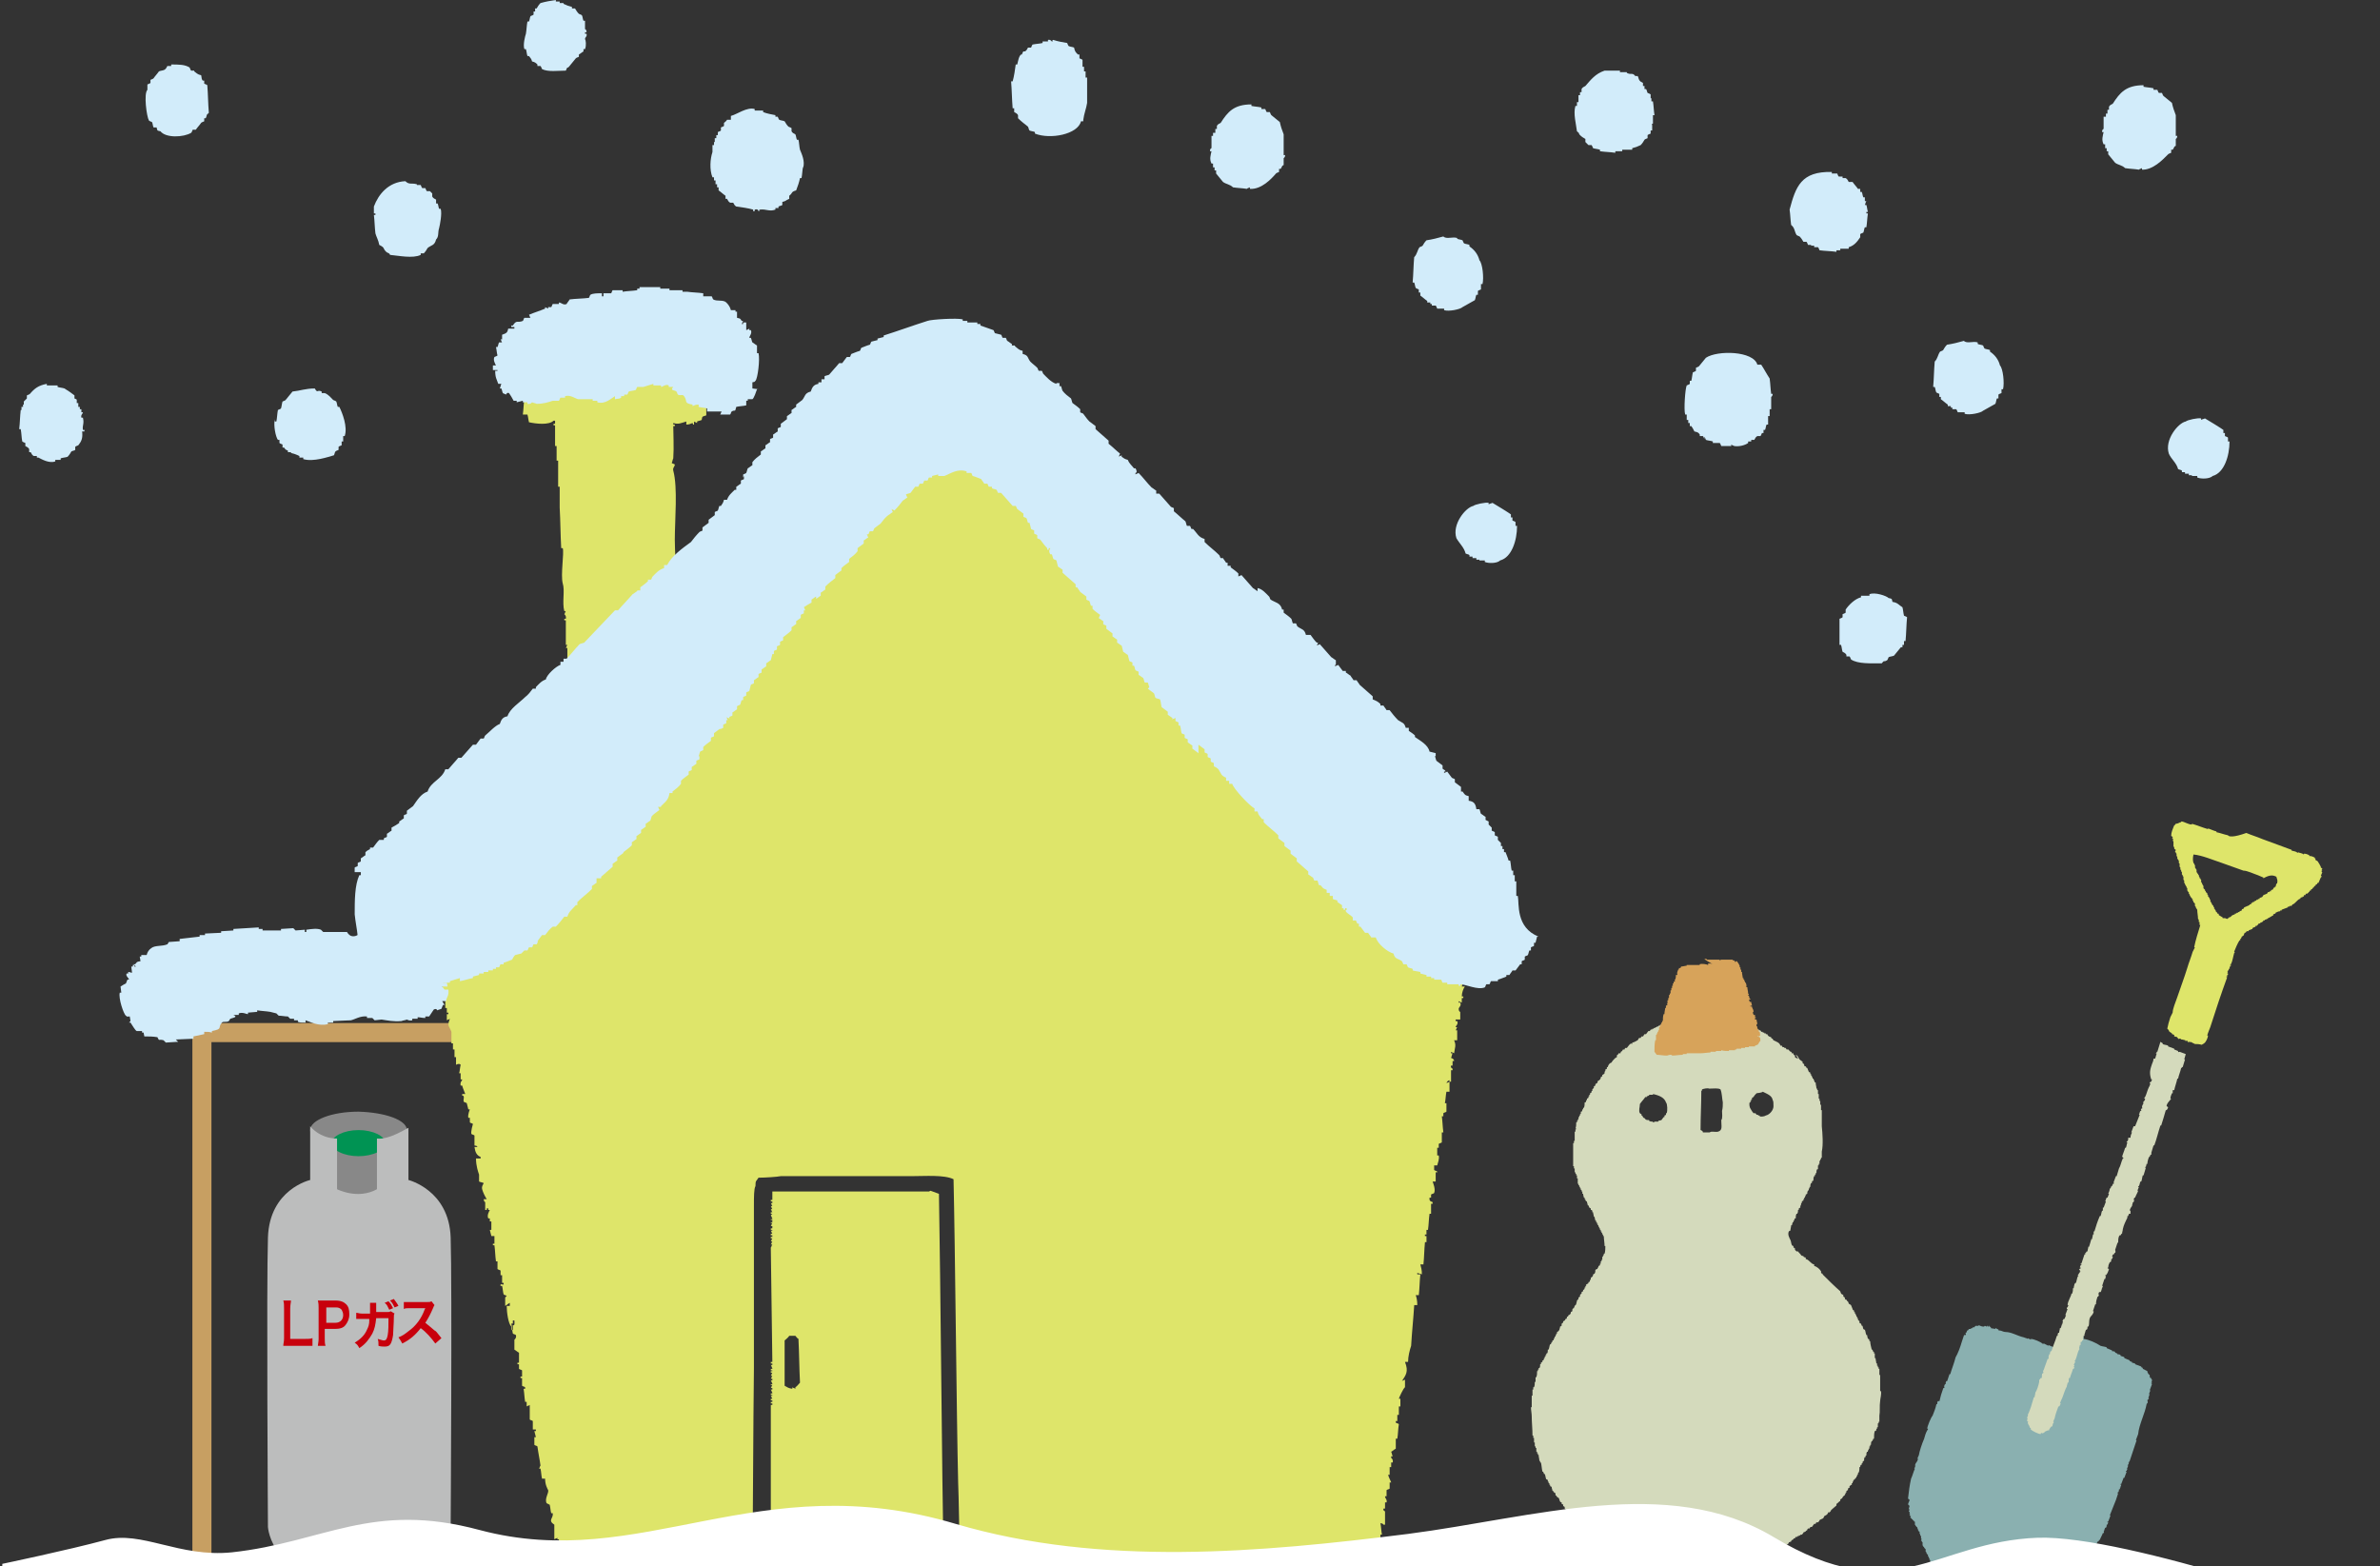 <?xml version="1.0" encoding="utf-8"?>
<!-- Generator: Adobe Illustrator 23.1.1, SVG Export Plug-In . SVG Version: 6.00 Build 0)  -->
<svg version="1.1" xmlns="http://www.w3.org/2000/svg" xmlns:xlink="http://www.w3.org/1999/xlink" x="0px" y="0px" width="310px"
	 height="204px" viewBox="0 0 310 204" style="enable-background:new 0 0 310 204;" xml:space="preserve">
<rect x="0" y="0" width="310" height="204" fill="#333333" stroke="none"/>
<style type="text/css">
	.st0{clip-path:url(#SVGID_2_);}
	.st1{fill:#888888;}
	.st2{fill:#009353;}
	.st3{fill:#BCBDBD;}
	.st4{fill:#C8000C;}
	.st5{clip-path:url(#SVGID_2_);fill:none;stroke:#C79F62;stroke-width:2.483;stroke-miterlimit:10;}
	.st6{fill-rule:evenodd;clip-rule:evenodd;fill:#DEE56A;}
	.st7{fill-rule:evenodd;clip-rule:evenodd;fill:#D2ECFA;}
	.st8{fill-rule:evenodd;clip-rule:evenodd;fill:#D4DABC;}
	.st9{fill-rule:evenodd;clip-rule:evenodd;fill:#D7A35A;}
	.st10{fill-rule:evenodd;clip-rule:evenodd;fill:#8AB0B0;}
	.st11{clip-path:url(#SVGID_2_);fill-rule:evenodd;clip-rule:evenodd;fill:#FFFFFF;}
</style>
<g id="レイヤー_1">
</g>
<g id="_x30_23f">
	<g>
		<defs>
			<rect id="SVGID_1_" width="310" height="204"/>
		</defs>
		<clipPath id="SVGID_2_">
			<use xlink:href="#SVGID_1_"  style="overflow:visible;"/>
		</clipPath>
		<g class="st0">
			<rect x="42.4" y="147.1" class="st1" width="8.4" height="9.3"/>
			<path class="st1" d="M53,147.2c0,1.3-2.8,2.4-6.3,2.4c-3.5,0-6.3-1.1-6.3-2.4c0-1.3,2.8-2.4,6.3-2.4
				C50.2,144.9,53,145.9,53,147.2z"/>
			<path class="st2" d="M50.2,148.9c0,0.9-1.6,1.7-3.5,1.7c-1.9,0-3.5-0.8-3.5-1.7c0-0.9,1.6-1.7,3.5-1.7
				C48.6,147.2,50.2,148,50.2,148.9z"/>
			<path class="st3" d="M49.1,148.3v6.6c-2.5,1.4-5.2,0-5.2,0v-6.6c-2.3,0-3.5-1.6-3.5-1.6v7c0,0-5.3,1.2-5.5,7.5
				c-0.2,6.2,0,37.7,0,37.7s0.4,7.2,11.5,7.2h0.8c11.1,0,11.5-7.2,11.5-7.2s0.2-31.5,0-37.7c-0.2-6.2-5.5-7.5-5.5-7.5v-6.8
				C53.1,146.9,50.7,148.5,49.1,148.3z"/>
			<g>
				<g>
					<path class="st4" d="M40.8,175.3c-0.2,0-0.5,0-1,0h-2c-0.4,0-0.6,0-0.9,0c0-0.3,0.1-0.5,0.1-1v-3.8c0-0.5,0-0.8-0.1-1.1h1
						c0,0.3-0.1,0.5-0.1,1.1v3.9h1.9c0.5,0,0.7,0,1-0.1V175.3z"/>
				</g>
				<g>
					<path class="st4" d="M41.4,175.4c0-0.3,0.1-0.6,0.1-1v-4c0-0.4,0-0.6-0.1-1c0.3,0,0.5,0,0.9,0h1.4c0.7,0,1.1,0.2,1.4,0.5
						c0.3,0.3,0.4,0.7,0.4,1.3c0,0.6-0.2,1-0.5,1.4c-0.3,0.4-0.8,0.5-1.4,0.5h-1.3v1.2c0,0.4,0,0.7,0.1,1H41.4z M43.7,172.3
						c0.6,0,1-0.4,1-1c0-0.3-0.1-0.5-0.2-0.7c-0.2-0.2-0.4-0.3-0.7-0.3h-1.3v2H43.7z"/>
				</g>
				<g>
					<path class="st4" d="M51.4,171.1c-0.1,0.1-0.1,0.2-0.1,0.5c0,0.8-0.1,1.8-0.1,2.3c-0.2,1.2-0.4,1.5-1.1,1.5
						c-0.2,0-0.5,0-0.8-0.1c0-0.4,0-0.6-0.1-0.9c0.4,0.1,0.6,0.2,0.8,0.2c0.3,0,0.4-0.2,0.5-0.7c0.1-0.5,0.1-1.4,0.1-2.2H49
						c-0.1,0.9-0.2,1.4-0.5,2c-0.4,0.7-0.9,1.4-1.7,1.9c-0.2-0.4-0.3-0.5-0.6-0.7c0.8-0.5,1.3-1,1.6-1.7c0.2-0.4,0.3-0.7,0.3-1.2
						c0-0.1,0-0.2,0-0.2h-1c-0.4,0-0.5,0-0.7,0l0-0.8c0.2,0,0.4,0.1,0.7,0.1l1.1,0c0-0.3,0-0.7,0-0.9v-0.2c0-0.1,0-0.1,0-0.3l0.8,0
						c0,0.1,0,0.1,0,0.2c0,0,0,0.1,0,0.1c0,0.1,0,0.1,0,0.5c0,0.2,0,0.2,0,0.4l1.4,0c0.3,0,0.3,0,0.5-0.1L51.4,171.1z M50.6,169.5
						c0.3,0.3,0.4,0.5,0.6,0.9l-0.5,0.2c-0.2-0.4-0.3-0.7-0.6-0.9L50.6,169.5z M51.4,170.3c-0.2-0.4-0.3-0.6-0.6-0.9l0.5-0.2
						c0.2,0.3,0.4,0.5,0.6,0.9L51.4,170.3z"/>
				</g>
				<g>
					<path class="st4" d="M56.7,175c-0.5-0.7-1.2-1.5-1.9-2c-0.7,0.9-1.4,1.5-2.4,2c-0.2-0.4-0.3-0.5-0.5-0.8
						c0.5-0.2,0.8-0.4,1.3-0.8c1-0.7,1.7-1.7,2.1-2.8l0.1-0.2c-0.1,0-0.1,0-2.1,0c-0.3,0-0.5,0-0.7,0.1l0-0.9c0.2,0,0.3,0,0.6,0
						c0,0,0.1,0,0.2,0l2.2,0c0.4,0,0.4,0,0.6-0.1l0.4,0.5c-0.1,0.1-0.1,0.2-0.2,0.4c-0.3,0.7-0.6,1.3-1,1.9c0.4,0.3,0.7,0.6,1.2,1
						c0.2,0.1,0.2,0.1,0.9,1L56.7,175z"/>
				</g>
			</g>
		</g>
		<rect x="26.3" y="134.5" class="st5" width="48.3" height="72.7"/>
		<g class="st0">
			<g>
				<path class="st6" d="M191.4,117.9H191v-0.6h-0.4c-0.3-1.1-1.3-2-2.1-2.7c-0.1-0.1-0.1-0.3-0.2-0.4c-0.2,0.1-0.4,0.1-0.6,0.2
					v-0.2h-0.2c0.1-0.2,0.1-0.4,0.2-0.6c-0.3-0.2-0.5-0.4-0.8-0.6V113c-0.2,0.1-0.4,0.1-0.6,0.2c0-0.7-0.1-0.8-0.4-1.1h-0.2v-0.4
					h-0.2v-0.2h-0.6c-0.1-0.5-0.3-0.4-0.4-1c-0.4,0.1-0.2,0-0.4,0.2h-0.2v-0.8c0,0-0.3-0.2-0.4-0.4c-0.1-0.1-0.3-0.1-0.4-0.2
					c0,0-0.1,0.3-0.4,0.2v-0.2h-0.2c0.1-0.2,0.1-0.4,0.2-0.6c-0.2-0.1-0.4-0.1-0.6-0.2c-0.2-0.8-0.6-0.7-1.1-1.1v-0.2
					c-0.3-0.3-0.4-0.3-1-0.4c0.2-0.2,0.2-0.2,0.4-0.4c-0.5-0.3-0.6-0.8-1.3-1v-0.4c-0.5-0.1-0.4-0.3-0.9-0.4v-0.4h-0.4
					c-0.3-1.3-1-1.3-1.9-1.9v-0.2c-0.3-0.2-0.3-0.2-0.6,0c0.1-0.2,0.1-0.4,0.2-0.6h-0.2c-0.1-0.2-0.3-0.4-0.4-0.6h-0.4V101h-0.2
					c0.1-0.1,0.1-0.3,0.2-0.4c-0.3-0.2-0.5-0.4-0.8-0.6v-0.2c-0.1,0.1-0.3,0.1-0.4,0.2v-0.4h-0.4c-0.1-0.4,0-0.2-0.2-0.4v-0.2h-0.6
					c-0.2-0.7-0.2-0.4-0.6-0.8h-0.2c0.1-0.2,0.1-0.4,0.2-0.6c0,0-0.5-0.4-0.6-0.6h-0.8v-0.8h-0.8c-0.1-0.6-0.3-0.9-0.6-1.3h-0.8
					c-0.1-1-0.1-0.7-0.6-1.1c-0.1-0.1-0.1-0.3-0.2-0.4c-0.1,0.1-0.3,0.1-0.4,0.2v-0.6h-0.2c-0.3-0.3-0.5-0.6-0.8-1
					c-0.2-0.2-0.1,0.1-0.2,0.2c-0.4,0-0.3-0.3-0.4-0.6h-0.4v-0.6h-0.2v-0.2c-0.1,0.1-0.3,0.1-0.4,0.2v-0.2c-0.3-0.2-0.6-0.8-0.8-1.1
					c-0.1-0.1-0.3-0.1-0.4-0.2l-0.2,0.2c-0.2-0.5-0.5-0.9-0.8-1.3c-0.6-0.1,0-0.1-0.6,0c-0.2-0.5,0.1-0.4,0-0.6h-0.2
					c-0.3-0.3-0.5-0.6-0.8-0.9h-0.6c-0.1-0.7-0.3-1-1-1.1v-0.4c-0.2-0.1-0.4-0.3-0.6-0.4c-0.6-0.6-1.1-1.3-1.7-1.9
					c-0.1,0.1-0.3,0.1-0.4,0.2v-0.6h-0.2c-0.3-0.3-0.5-0.6-0.8-1h-0.4c-0.2-0.3-0.4-0.5-0.6-0.8H155v-0.4c-0.3-0.2-0.5-0.4-0.8-0.6
					V80h-0.4c-0.1-0.2-0.3-0.4-0.4-0.6h-0.4c0.3-0.5,0-0.3-0.2-1h-0.4c-0.1-0.6-0.5-0.9-1-1.1v-0.2h-0.2v0.4h-0.2
					c-0.2-0.3,0-0.6-0.2-0.8c-0.2-0.1-0.4-0.1-0.6-0.2c0.1-0.1,0.1-0.3,0.2-0.4h-0.2c-0.4-0.6-0.5-0.5-1.1-0.6
					c-0.1-0.2-0.1-0.4-0.2-0.6h-0.2c-0.4-0.6-0.1-0.9-1-1.1v-0.4h-0.6v-0.4H147c-0.1-0.2-0.1-0.4-0.2-0.6c-0.2-0.1-0.4-0.3-0.6-0.4
					v-0.4c-0.1-0.1-0.3-0.1-0.4-0.2c-0.3-0.3-0.5-0.6-0.8-1c-0.2,0.1-0.4,0.1-0.6,0.2v-0.2h-0.2c-0.4-0.5,0.3-0.5-0.6-0.8
					c-0.1-0.4,0-0.2-0.2-0.4v-0.2c-0.1,0.1-0.2,0.1-0.4,0.2c-0.2-0.7-0.3-1.2-1-1.5v-0.2c-0.3,0.1-0.3,0.2-0.8,0.2
					c-0.1-0.7-0.2-0.5-0.4-1.1h-0.4c-0.1-0.2-0.1-0.4-0.2-0.6c-0.6-0.1,0-0.1-0.6,0v-0.2h-0.2v-0.6c-0.2-0.1-0.4-0.3-0.6-0.4
					c-0.3-0.4,0.1-0.3-0.4-0.6v-0.2c-0.2,0.1-0.4,0.1-0.6,0.2c0.1-0.2,0.1-0.4,0.2-0.6c-0.5-0.3-0.5-0.6-1.1-0.8v-0.4h-0.8
					c-0.1-0.7-0.3-1-1-1.1c-0.1-0.8-0.3-0.8-0.8-1.1v-0.2c-0.1,0.1-0.2,0.1-0.4,0.2v-0.4c-0.1-0.1-0.3-0.1-0.4-0.2
					c-0.2-0.3-0.4-0.5-0.6-0.8c-0.1,0.1-0.3,0.1-0.4,0.2c-0.4-0.4,0-0.6-0.8-0.8v-0.6c-0.2-0.1-0.4-0.1-0.6-0.2
					c-0.1-0.1-0.1-0.3-0.2-0.4h0.2c-0.1-0.2,0,0-0.2-0.2c-0.1-0.2-0.3-0.6-0.6-0.6V57h-0.2v-0.4h-0.4V56c-0.3-0.1-0.5-0.1-0.8-0.2
					c-0.1-0.5,0-0.4-0.6-0.6c-0.1-0.3-0.1-0.5-0.2-0.8h-0.4c-0.1-0.4,0-0.2-0.2-0.4v-0.2h-0.6c-0.1-0.6-0.6-1.2-1-1.5
					c-0.1,0.1-0.2,0.1-0.4,0.2v-0.4c-0.3-0.2-0.5-0.4-0.8-0.6c-0.4-0.5-0.3-0.8-1-1.1v-0.2c-0.4,0.2-1.5,0.1-2.1,0
					c-0.1,0.2-0.3,0.4-0.4,0.6h-0.2v0.4c-0.2,0.1-0.4,0.3-0.6,0.4V52c-0.1-0.1-0.3-0.1-0.4-0.2c-0.3,0.3-0.5,0.6-0.8,0.9h-0.2V53
					h0.4v0.2c-0.3,0.1-0.6,0.1-1,0.2c-0.2,0.7-0.6,0.8-1,1.3h-0.2v0.6c-0.3,0.1-0.6,0.1-1,0.2v0.8c-0.3-0.4-0.9,0.3-1.1,0.6
					c-1,0.9-1.8,1.3-1.9,2.7c-0.2-0.2-0.2-0.2-0.4-0.4c-0.2,0.4-0.4,0.4-0.6,1c-0.6,0.2-0.7,0.4-1,1h-0.2v0.2
					c0.2,0.2,0.1-0.1,0.2,0.2c-0.2-0.1-0.4-0.1-0.6-0.2c-0.1,0.2-0.1,0.4-0.2,0.6h-0.4v0.2c-0.4,0.4-0.9,0.8-1.3,1.1v0.6h-0.2v0.2
					c-0.1-0.1-0.3-0.1-0.4-0.2v0.2c-0.5,0.3-1.2,1.2-1.3,1.9c-0.7,0.1-1.1,0.4-1.3,1c-0.1,0.2-0.2-0.1-0.2,0.2h0.2v0.2
					c-0.1-0.1-0.3-0.1-0.4-0.2v0.8c-1.7,0.4-4.1,3.6-5.3,4.8c-0.3,0.2-0.5,0.4-0.8,0.6c-0.1,0.2-0.1,0.4-0.2,0.6h-0.4v0.2
					c-0.3,0.3-0.3,0.1-0.4,0.6c-0.6,0.1-0.8,0.4-1,1h-0.4c-0.1,0.2-0.1,0.4-0.2,0.6c-0.1,0.1-1,0.7-1,1h0.2c-0.2,0.3-1,0.6-1.1,0.8
					c-0.2,0.3,0.1,0.6-0.2,0.8h-0.4c-0.1,0.1-0.1,0.3-0.2,0.4h-0.4v0.2c-0.2,0.1-0.4,0.3-0.6,0.4c-0.2,0.3-0.1,0.8-0.4,1h-0.4
					c-0.1,0.2-0.3,0.4-0.4,0.6h-0.4l-0.4,0.4v0.4c-0.3,0.2-0.5,0.4-0.8,0.6v0.4c-0.6,0.1-0.8,0.4-1,1c-0.5,0.1-0.4,0.1-0.6,0.4
					c-0.5-0.5-0.6-2.6-0.4-3.6h0.2c0-0.2-0.3-1.2-0.2-1.7h0.2v-0.2h-0.2v-2.5h0.2v-0.2h-0.2v-0.6c0,0,0.3-0.1,0.2-0.4h-0.2v-1.3
					c0.2-0.8,0-2.3,0-4c0-2.6,0.4-6.8-0.2-9c-0.1-0.4,0.2-0.5,0.2-0.8c-0.1-0.1-0.3-0.1-0.4-0.2c0.1-0.2,0.1-0.4,0.2-0.6
					c0.1-1.4,0-3.3,0-4.2h0.2v-0.2h-0.2v-0.2c0.7,0.2,1,0,1.7-0.2v0.4c0.4,0,0.5-0.1,0.8-0.2c0.2,0.2-0.1,0.2,0.2,0.2v-0.4
					c0.1,0.1,0.3,0.1,0.4,0.2v-0.2c0.2-0.1,0.4-0.1,0.6-0.2c0.1-0.5,0-0.4,0.6-0.6v-2.5h0.4v-1.5h0.2v-0.2h-0.6c0.6-1.6,0.1-2,0-3.6
					c-0.4-0.1-0.7-0.3-1.3-0.2c0,0-0.2,0.3-0.6,0.2v-0.2c-0.9-0.1-1.8-0.1-2.7-0.2v0.4c-0.2-0.1-0.3-0.3-0.8-0.2
					c-0.3,0.1,0.1,0.3-0.2,0.2v-0.2h-0.6v-0.2h-0.4V45c-0.6,0.1-1.3,0.3-1.9,0.4V45c-1.4-0.1-2.8-0.1-4.2-0.2h-1.3V45H79
					c-1.7,0-3.2-0.1-4.4,0.4V45h-1.1c0.2,0.2,0,0.1,0.4,0.2v0.2c-0.4-0.1-0.8-0.1-1.1-0.2V45c-0.6-0.2-1.5,0.2-1.9,0.4V45
					c-0.4,0.1-0.2,0-0.4,0.2h-0.8c0.1,0.2,0.1,0.4,0.2,0.6c-0.5-0.1-0.4-0.1-0.6-0.4c-0.5,0.1-0.4,0.2-0.8,0.4
					c-0.1,0.4,0,0.2-0.2,0.4c0.1,0.2,0.2,0.2,0.4,0.4h-0.4c-0.1,1.2-0.1,2.4-0.2,3.6h0.4c-0.2,0.3-0.6,0.7-0.4,1.3
					c0,0.1,0.4,0.1,0.4,0.4h-0.2c-0.1,0.7-0.1,1.4-0.2,2.1h0.6c0.1,0.3,0.1,0.6,0.2,1c0.9,0.2,2.6,0.4,3.2-0.2h0.2v0.4h-0.2v0.2h0.2
					v2.7h0.2V60h0.2v3.4h0.2v2.7c0.1,1.8,0.1,3.6,0.2,5.3h0.2c0.2,0.6-0.3,3.5,0,4.6c0.3,0.9-0.1,2.5,0.2,3.6h0.2
					c-0.1,0.1-0.1,0.3-0.2,0.4c0,0,0.3,0.2,0.2,0.6h-0.2v0.2h0.2V84h0.2c-0.1,0.1-0.1,0.3-0.2,0.4h0.2v3.4h0.2
					c0.1,0.5-0.2,1.1-0.2,1.1h0.2c0.1,1.4,0.1,2.8,0.2,4.2h-0.2c0,0.3,0.1-0.1,0.2,0.2V96c0,0,0.3,0.1,0.2,0.6h-0.2
					c0.1,1,0.3,2,0.4,3c-0.1,0.1-0.3,0.1-0.4,0.2c-0.1,0.3-0.1,0.5-0.2,0.8c-0.5,0.1-0.5,0.2-0.8,0.6h-0.2c-0.1,0.2-0.1,0.4-0.2,0.6
					c-0.1-0.1-0.3-0.1-0.4-0.2c-0.2,0.1-0.1,0.3-0.4,0.4v0.8c-0.5,0.1-0.4,0.3-1,0.4c0,0,0.1,0.7-0.2,0.4c-0.1,0,0-0.3-0.2-0.2
					c-0.1,0.2-0.3,0.4-0.4,0.6h-0.2v0.4c-0.2,0.1-0.4,0.1-0.6,0.2c-0.1,0.1-0.1,0.3-0.2,0.4c-0.5,0.5-0.7,0.5-0.8,1.5h-0.2v-0.6
					c-0.5,0.3-1.2,0.9-1.3,1.5c-0.2,0.1-0.7,0.1-0.6,0.4h0.2v0.2h-0.6v0.2c-0.1,0.1-0.3,0.1-0.4,0.2v0.4l-0.4,0.4h-0.4l-0.4,0.4v0.4
					c-0.3,0.3-0.6,0.5-0.9,0.8c0,0,0,0.7,0.2,0.4c0.1,0,0.1,0,0.1,0c-0.1,0.1-0.1,0.2-0.3,0.2c-0.1-0.1-0.1-0.3-0.4-0.2v0.2h-0.2
					c-0.1,0.2-0.1,0.4-0.2,0.6c-0.6,0.1-0.8,0.4-1,1c-0.5,0.1-0.4,0-0.6,0.6h-0.4v0.2c-0.1,0.1-0.3,0.1-0.4,0.2v0.4
					c-0.5,0.4-1,0.9-1.5,1.3v0.4H59c-0.1,0.3-0.1,0.6-0.2,1c-0.9,0.8-1.8,1.6-2.7,2.5c-0.1,0.6-0.1,1.3-0.2,1.9h0.2
					c0.1,0.2,0.1,0.4,0.2,0.6h0.2c-0.1,0.4-0.1,0.8-0.2,1.1h0.4c-0.1,0.4,0,0.2-0.2,0.4c0,1.4,0.5,2.1,1,3.1
					c-0.1-0.1-0.3-0.1-0.4-0.2v0.8c0.1,0.1,0.3,0.1,0.4,0.2c0.1,0.5,0.1,1,0.2,1.5h0.2v1H58v1.3h0.2v0.6h0.2v0.2h-0.2v0.8
					c0.1-0.1,0.3-0.1,0.4-0.2c-0.4,1-0.1,0.9,0.2,1.7v1.5H59v0.8h0.2v1h0.2v1c0.1-0.1,0.5-0.2,0.6,0c-0.1,0.4-0.1,0.8-0.2,1.1H60
					v0.8h0.2c0,0.2-0.3,0.3-0.2,0.8h0.2c0.1,0.4,0.3,0.8,0.4,1.1h-0.4v0.2c0.4,0,0.1,0.5,0.2,0.8c0.1,0.1,0.3,0.1,0.4,0.2
					c0.1,0.3,0.1,0.5,0.2,0.8h0.2c0,0-0.3,0.7-0.2,1.1h0.2v0.6c0.1,0.1,0.3,0.1,0.4,0.2c0,0-0.3,1-0.2,1.3c0.1,0.1,0.3,0.1,0.4,0.2
					v1.3c0.4,0.1,0.2,0,0.4,0.2h-0.4c0.1,0.7,0.3,1.1,0.8,1.3v0.2H62c0,1,0.3,1.8,0.4,2.1v0.9c0.2,0.1,0.4,0.1,0.6,0.2
					c0,0.1-0.3,0.4-0.2,0.8c0.1,0.4,0.4,1,0.6,1.3H63c0.1,0.4,0,0.2,0.2,0.4v1h0.2v-0.2h0.2v0.2h0.2c-0.1,0.2-0.4,0.7-0.2,1.1h0.2
					v0.4H64v1.1h-0.2c0.1,0.3,0.1,0.5,0.2,0.8h0.4v1h-0.2v0.2h0.2c0.1,0.7,0.1,1.4,0.2,2.1h0.2v1c0.1,0.1,0.3,0.1,0.4,0.2v0.6h0.2v1
					h0.2v0.2c-0.1,0.1-0.5-0.2-0.4,0.2h0.2c0.1,0.4,0.1,0.8,0.2,1.1c0.1,0.1,0.3,0.1,0.4,0.2l-0.2,0.2v1.1c0.2-0.1,0.4-0.3,0.6-0.4
					v0.4h-0.4c0,0.8,0.2,2.3,0.6,2.7c0,0,0,0.7,0.2,0.4V172h0.2c0,0.1,0.1,0.8-0.2,0.6v-0.2h-0.2c0.1,0.4,0.1,0.9,0.2,1.3
					c0.1,0.1,0.3,0.1,0.4,0.2c0.1,0.4-0.2,0.6-0.2,0.6v0.2H67v1.1c0.2,0.1,0.4,0.3,0.6,0.4v1.3h-0.2v0.2h0.2v0.6
					c0.1,0.1,0.3,0.1,0.4,0.2v0.8h-0.2v0.2H68v1c0.1,0.1,0.3,0.1,0.4,0.2v0.2h-0.2c0.1,0.6,0.1,1.1,0.2,1.7h0.2v0.6
					c0.1-0.1,0.3-0.1,0.4-0.2v1.9c0.1,0.1,0.3,0.1,0.4,0.2v1.1h0.4v0.2h-0.2c0.1,0.3,0.1,0.5,0.2,0.8h-0.2v1
					c0.1,0.1,0.3,0.1,0.4,0.2c0.1,0.8,0.3,1.7,0.4,2.5c-0.1,0.1-0.1,0.3-0.2,0.4h0.2c0.1,0.4,0.1,0.9,0.2,1.3h0.4
					c0,0.8,0.3,1.3,0.4,1.5c0.1,0.4-0.5,1.1-0.2,1.7l0.4,0.2c0.1,0.4,0.1,0.8,0.2,1.1h0.2c0.1,0.7-0.7,0.9,0.2,1.5v1.9
					c0.1-0.1,0.3-0.1,0.4-0.2v0.2h0.2v0.6h-0.2c0,1.3,0.7,1.3,1.1,2.1h2.9c-0.1-0.1-0.1-0.3-0.2-0.4c0.3,0.1,0.3,0.2,0.8,0.2v-0.2
					h0.2c0.4,0,0.8,0.6,1.5,0.4v-0.2c0.6-0.2,1.8,0,2.1,0.2h2.1c-0.1-0.1-0.1-0.3-0.2-0.4c0.3,0.1,0.6,0.1,1,0.2v0.2h2.9v-0.4h0.2
					c0,0.3,0.5,0.2,0.8,0.2h1v-0.2h0.2v0.2h1.1v-0.2h0.2c-0.1,0.1-0.1,0.3-0.2,0.4h2.1v-0.2H92v0.2h1.1v-0.2h1.1v-0.2h0.2
					c0.1,0.1,0.1,0.3,0.2,0.4c0.5,0.2,1.2-0.2,1.3-0.2v0.2c0.4-0.1,0.8-0.1,1.1-0.2v0.2h1c0.1-8.3,0.1-16.6,0.2-25v-21.2
					c0-1,0-2.2,0.2-2.5c0-0.8,0.1-0.6,0.4-1.1c0.8,0,2.4-0.1,2.9-0.2h17c1.8,0,4.3-0.2,5.5,0.4c0.2,8.3,0.4,31.2,0.6,39.5
					c0.1,2.5,0.1,5.1,0.2,7.6v1.7c0.1,0.3,0.2-0.1,0.2,0.2l-0.2,0.2c1.1,0.4,0.7,0,1.8,0.4v-0.4c1.2,0.2,2,0.4,3.6,0.4v-0.4
					c0.2,0.1,0.4,0.1,0.6,0.2v0.2h1.7c0.8-0.2,2.7,0,4.4,0v-0.4c0.2,0.1,0.4,0.1,0.6,0.2c0,0,0.1-0.3,0.4-0.2v0.2h0.8v0.2
					c0.6-0.1,1.1-0.1,1.7-0.2c1.1,0.1,2.2,0.1,3.2,0.2v-0.4c1.1,0.2,2,0.4,3.6,0.4v-0.4c0,0,0.5,0.3,0.8,0.2v-0.2h0.2v0.4
					c1.6,0,2.4,0.1,3.8,0c0.2-0.1,0.4-0.1,0.6-0.2v0.2c0.4-0.1,0.8-0.1,1.1-0.2h0.2v0.2h2.9v-0.4c0.2,0.1,0.4,0.1,0.6,0.2
					c0,0,0.1-0.3,0.4-0.2v0.2h0.8v0.2c0.6-0.1,1.1-0.1,1.7-0.2c1.1,0.1,2.2,0.1,3.2,0.2v-0.4c1.1,0.2,2,0.4,3.6,0.4v-0.4h0.2
					c0,0.3,0.5,0.2,0.8,0.2h1v-0.2c0.3,0-0.1,0.1,0.2,0.2h1.1v-0.2h0.2c-0.1,0.1-0.1,0.3-0.2,0.4h1.1c0.1-0.1,0.1-0.3,0.2-0.4
					c0.3,0-0.1,0.2,0.2,0.2h1v0.2c0.7,0.2,1.3-0.3,1.7-0.4c0.7-0.2,0.6,0.3,0.8,0.4h1.1v-0.2c0.3,0-0.1,0.2,0.2,0.2
					c0.8,0.1,0.7-0.4,1.5,0h0.2v-0.2h0.4v-0.2c0.3-0.2,0,0,0-0.4h0.2c0.2-0.3,0.2-0.3,0.2-0.8h0.4c0.1-0.4,0.3-0.7,0.2-1.3h-0.2
					v-0.4h0.2c-0.1-0.5-0.1-1-0.2-1.5c0.4,0.1,0.2,0,0.4,0.2h0.2v-1.7c0-0.1-0.3-0.1-0.2-0.4h0.2v-0.8h0.2c0.1-0.4-0.2-0.5-0.2-0.8
					h0.2v-0.8c0.1-0.1,0.3-0.1,0.4-0.2v-0.8h0.2c-0.1-0.3-0.3-0.6-0.4-1h0.2v-1h0.2v-0.6h0.2c0.1-0.4-0.2-0.6-0.2-0.6v-0.2h0.2
					c-0.1-0.2-0.1-0.4-0.2-0.6c0.2-0.1,0.4-0.3,0.6-0.4v-1.3h0.2c0.1-0.6,0.1-1.3,0.2-1.9c-0.1-0.1-0.3-0.1-0.4-0.2v-0.2h0.2v-0.8
					h0.2v-1.1h0.2v-1h-0.2c0-0.1,0.6-1.4,0.8-1.5v-1c-0.1,0.1-0.3,0.1-0.4,0.2c0.5-0.8,0.9-1.2,0.4-2.5h0.4c0-0.7,0.2-1.5,0.4-2.1
					c0.1-1.8,0.3-3.6,0.4-5.3h0.4c0-0.6-0.1-1-0.2-1.3h0.4c0.1-0.9,0.1-1.8,0.2-2.7h-0.4v-0.2c0.2,0.1,0.4,0.1,0.6,0.2
					c0-0.6-0.1-0.9-0.2-1.3h0.4c0.1-0.9,0.1-1.9,0.2-2.9h0.2V161h-0.2v-0.2h0.2v-0.6h0.2c0.1-0.7,0.1-1.4,0.2-2.1h0.2v-1.3h0.2v-0.2
					c0-0.1-0.5,0-0.4-0.6h0.2v-0.4c0.1-0.1,0.3-0.1,0.4-0.2c0.2-0.5-0.1-1.2-0.2-1.5h0.4v-1.1c0-0.3,0.2,0.1,0.2-0.2
					c-0.1-0.1-0.3-0.1-0.4-0.2v-0.6h0.4c0.1-0.4,0.3-0.8,0.2-1.3h-0.2v-1h0.2V149c0.1-0.1,0.3-0.1,0.4-0.2v-1.3h0.2
					c-0.1-0.7-0.1-1.4-0.2-2.1h0.2V145c0.1-0.1,0.3-0.1,0.4-0.2v-1.1h-0.2c0.1-0.5,0.1-1,0.2-1.5h0.4v-1.3c-0.1,0.1-0.3,0.1-0.4,0.2
					c0.1-0.2,0.1-0.3,0.4-0.4v0.2h0.2v-1.5h0.2v-0.2c0,0-0.3-0.1-0.2-0.4h0.2v-0.6h0.2c0-0.3-0.4-0.4-0.4-0.4
					c0.1-0.2,0.1-0.4,0.2-0.6h-0.2V137c0.1,0.1,0.3,0.1,0.4,0.2c0.1-0.8,0.3-1,0-1.7h0.4v-1.3h-0.2c0.1-0.1,0.1-0.3,0.2-0.4h-0.2
					c0-0.2,0.4-0.4,0.2-0.8h-0.2v-0.2h0.6v-1c0,0-0.2,0-0.2-0.4c0-0.2,0.4-0.4,0.2-0.8h-0.2v-0.2c0.1,0.1,0.2,0.1,0.4,0.2v-0.6h0.2
					v-0.2h-0.2c0-0.5,0.2-1,0.4-1.3h-0.4c0.1-0.4,0.6-1.1,0.6-1.3c-0.1-0.4-0.3-0.8-0.4-1.1c0.2-0.1,0.4-0.1,0.6-0.2v-1.3h0.2
					c-0.1-0.6-0.1-1.3-0.2-1.9h0.2v-0.6c0.1-0.1,0.3-0.1,0.4-0.2c-0.1-0.6-0.1-1.3-0.2-1.9c0.1-0.1,0.3-0.1,0.4-0.2
					C191.3,119.2,191.4,118.6,191.4,117.9z M64.1,110.8c0-0.1-0.1-0.1,0.1-0.1C64.1,110.7,64.1,110.8,64.1,110.8z M121.2,155.1
					l-0.2,0.1h-20.4v1.1h-0.2v0.2h0.2v0.2h-0.2c0.1,0.1,0.1,0.3,0.2,0.4h-0.2c0.1,0.1,0.1,0.3,0.2,0.4h-0.2c0.1,0.1,0.1,0.3,0.2,0.4
					h-0.2v0.2h0.2l-0.2,0.2c0.1,0.1,0.1,0.3,0.2,0.4c0,0.3-0.2-0.1-0.2,0.2h0.2v0.2c0,0.3-0.2-0.1-0.2,0.2h0.2
					c-0.1,0.1-0.1,0.3-0.2,0.4h0.2v0.2c0,0.3-0.2-0.1-0.2,0.2c0,0.3,0.2-0.1,0.2,0.2h-0.2c0.1,0.1,0.1,0.3,0.2,0.4h-0.2v0.2h0.2v0.2
					h-0.2v0.2h0.2c-0.1,0.1-0.1,0.3-0.2,0.4h0.2c-0.1,0.1-0.1,0.3-0.2,0.4h0.2c-0.1,0.1-0.1,0.3-0.2,0.4c0,0.3,0.2,14.6,0.2,14.9
					h-0.2v0.2h0.2v0.2h-0.2c0.1,0.1,0.1,0.3,0.2,0.4c0,0.3-0.2-0.1-0.2,0.2c0,0.3,0.2-0.1,0.2,0.2h-0.2v0.2h0.2
					c-0.1,0.1-0.1,0.3-0.2,0.4h0.2c-0.1,0.1-0.1,0.3-0.2,0.4h0.2v0.2h-0.2c0.1,0.1,0.1,0.3,0.2,0.4c0,0.3-0.2-0.1-0.2,0.2h0.2
					c-0.1,0.1-0.1,0.3-0.2,0.4h0.2v0.2h-0.2c0.1,0.1,0.1,0.3,0.2,0.4c0,0.3-0.2-0.1-0.2,0.2c0,0.3,0.2-0.1,0.2,0.2h-0.2
					c0.1,0.1,0.1,0.3,0.2,0.4h-0.2v0.2h0.2v0.2h-0.2v0.2h0.2v0.2h-0.2v20.2h22.5c-0.2-11-0.4-36.7-0.6-47.7L121.2,155.1z
					 M103.6,180.7v0.2c-0.1-0.1-0.3-0.1-0.4-0.2v0.2c-0.6-0.1-0.6-0.2-1-0.4v-5.9c0,0,0.5-0.4,0.6-0.6h0.8c0.2,0.2,0.1,0.2,0.4,0.4
					c0.1,1.9,0.1,3.8,0.2,5.7C103.9,180.4,103.9,180.5,103.6,180.7z"/>
			</g>
			<g>
				<path class="st7" d="M64.9,48.3h-0.4c0,0.9,0.2,1.1,0.4,1.7h0.4c-0.1,0.2-0.1,0.4-0.2,0.6h0.2c0.1,0.2,0.1,0.4,0.2,0.6
					c0.1,0.1,0.3,0.1,0.4,0.2c0.1-0.1,0.1-0.3,0.4-0.2c0.2,0.3,0.4,0.6,0.6,1h0.4v0.2c0.3-0.1,0.5-0.1,0.8-0.2v0.2h0.6v0.2
					c0.4,0.1,0.6-0.2,0.6-0.2c0.2,0.1,0.4,0.1,0.6,0.2c0.9,0,1.5-0.2,2.1-0.4h0.8c0.1-0.1,0.1-0.3,0.2-0.4h0.6v-0.2
					c0.7-0.2,1.3,0.3,1.7,0.4h1.9v0.2h0.6v0.2c1,0.3,1.8-0.5,2.3-0.8v0.4c0.4-0.1,0.5,0,0.8-0.2v-0.2h0.4v-0.2h0.4
					c0.1-0.1,0.1-0.3,0.2-0.4c0.3-0.1,0.6-0.1,0.9-0.2c0.1-0.1,0.1-0.3,0.2-0.4h0.8c0.4-0.1,0.9-0.3,1.3-0.4v0.2h1v0.2
					c0.2,0,0.6-0.4,1-0.2v0.2h0.6c-0.5,0.5,0.2,0.4,0.4,0.6c0.1,0.1,0.1,0.3,0.2,0.4c0.3,0.2,0.6-0.1,0.8,0.2
					c0.5,0.7-0.1,0.9,1.1,1.1v0.2c0.3-0.1,0.3-0.2,0.8-0.2V53c0.4,0.1,0.8,0.1,1.1,0.2v0.4h1.9c-0.1,0.1-0.1,0.3-0.2,0.4h1.3
					c0.1-0.1,0.1-0.3,0.2-0.4c0.5-0.3,0.4,0.2,0.6-0.6c0.4-0.1,0.9-0.1,1.3-0.2v-0.6h0.2v-0.2h0.6c0.2-0.1,0.5-1,0.6-1.3h0.2
					L98,50.6v-0.8c0.4-0.1,0.2,0,0.4-0.2c0.3-0.3,0.6-2.8,0.4-3.6h-0.2v-1c-0.2-0.1-0.4-0.3-0.6-0.4c-0.1-0.2-0.1-0.4-0.2-0.6h-0.2
					c0-0.2,0.4-0.6,0.2-1h-0.2v-0.2c-0.1,0.1-0.2,0.1-0.4,0.2v-1h-0.2V42h-0.2v0.2h-0.2c0.1-0.1,0.1-0.3,0.2-0.4h-0.2
					c-0.2-0.3-0.1-0.3-0.6-0.4v-0.8h-0.2v-0.2h-0.6c-0.1-0.4-0.3-0.7-0.6-1c-0.4-0.4-1.2-0.1-1.7-0.4c-0.1-0.1-0.1-0.3-0.2-0.4h-1.1
					v-0.4c-0.7-0.1-1.4-0.1-2.1-0.2V38h-0.6v-0.2h-1.7v-0.2H86v-0.2h-2.7v0.2H83v0.2c-0.6,0.1-1.3,0.1-1.9,0.2v-0.2h-1.3
					c-0.1,0.1-0.1,0.3-0.2,0.4h-1v0.4h-0.2v-0.4c-0.6,0-1.2,0-1.5,0.2c-0.1,0.1-0.1,0.3-0.2,0.4c-0.8,0.1-1.7,0.1-2.5,0.2
					c-0.1,0.2-0.3,0.4-0.4,0.6c-0.4,0.2-0.7-0.2-1-0.2v0.2h-0.8c-0.1,0.1-0.1,0.3-0.2,0.4h-0.4v0.2c-0.1-0.1-0.3-0.1-0.4-0.2v0.2
					c-0.7,0.3-1.4,0.5-2.1,0.8c0.1,0.1,0.1,0.3,0.2,0.4h-0.8c-0.1,0.1-0.1,0.3-0.2,0.4c-0.7,0.3-0.8-0.2-1.3,0.6h-0.2v0.2h0.4v0.2
					h-0.8c-0.1,0.5-0.2,0.6-0.8,0.8v0.6h-0.2c0.1,0.1,0.1,0.3,0.2,0.4H65c-0.1,0.2-0.1,0.4-0.2,0.6h-0.2c0.1,0.4,0.1,0.8,0.2,1.1
					c-0.1,0.1-0.2,0.1-0.4,0.2c-0.2,0.4,0.1,0.9,0.2,1.1h-0.4v0.6h0.6V48.3z M197.7,116.7h-0.2v-1.9h-0.2V114h-0.2v-0.6h-0.2
					c-0.1-0.4-0.1-0.9-0.2-1.3h-0.2c-0.1-0.4-0.3-0.8-0.4-1.1h-0.2v-0.4h-0.2v-0.4h-0.2v-0.4l-0.4-0.4V109c-0.1-0.1-0.3-0.1-0.4-0.2
					v-0.4c-0.1-0.1-0.2-0.1-0.4-0.2v-0.4l-0.4-0.4v-0.4l-0.4-0.2v-0.4c-0.2-0.1-0.4-0.3-0.6-0.4c-0.1-0.2-0.1-0.4-0.2-0.6h-0.4
					c-0.1-0.7-0.3-1-1-1.1v-0.6c-0.5-0.1-0.5-0.2-0.8-0.6h-0.2v-0.6c-0.3-0.2-0.5-0.4-0.8-0.6v-0.4c-0.1-0.1-0.3-0.1-0.4-0.2
					c-0.2-0.3-0.4-0.5-0.6-0.8c-0.1,0.1-0.3,0.1-0.4,0.2v-0.2h0.2c-0.1-0.3-0.3-0.2-0.4-0.4v-0.4c-0.3-0.2-0.5-0.4-0.8-0.6
					c-0.1-0.2-0.1-0.4-0.2-0.6H187v-0.4c-0.3-0.1-0.5-0.1-0.8-0.2c-0.2-0.9-1.2-1.4-1.9-1.9v-0.2c-0.2-0.2-0.5-0.4-0.8-0.6v-0.4
					h-0.4c-0.2-0.7-0.4-0.6-1-1c-0.4-0.4-0.8-0.9-1.1-1.3h-0.4c-0.1-0.2-0.3-0.4-0.4-0.6h-0.4v-0.2c-0.3-0.3-0.5-0.4-1-0.6v-0.4
					c-0.6-0.5-1.1-1-1.7-1.5c-0.1-0.2-0.3-0.4-0.4-0.6h-0.4c-0.1-0.2-0.3-0.4-0.4-0.6c-0.2-0.1-0.4-0.3-0.6-0.4v-0.2h-0.4
					c-0.2-0.3-0.4-0.5-0.6-0.8c-0.1,0.1-0.3,0.1-0.4,0.2v-0.2H174v-0.6c-0.2-0.1-0.4-0.3-0.6-0.4c-0.5-0.6-1-1.1-1.5-1.7
					c-0.1,0.1-0.3,0.1-0.4,0.2c0.1-0.1,0.1-0.3,0.2-0.4h-0.2c-0.3-0.3-0.5-0.6-0.8-1h-0.6c-0.2-0.8-0.6-0.7-1.1-1.1
					c-0.1-0.1-0.1-0.3-0.2-0.4h-0.4c-0.1-0.2-0.1-0.4-0.2-0.6c-0.3-0.3-0.6-0.5-1-0.8v-0.4H167c-0.2-0.9-0.9-0.9-1.5-1.3
					c-0.1-0.1-0.1-0.3-0.2-0.4c-0.4-0.4-0.9-1-1.5-1.1V77c-0.2-0.1-0.4-0.3-0.6-0.4c-0.5-0.6-1-1.1-1.5-1.7
					c-0.1,0.1-0.3,0.1-0.4,0.2v-0.4c-0.3-0.3-0.6-0.5-1-0.8v-0.2h-0.4v-0.4h-0.2c-0.1-0.2-0.3-0.4-0.4-0.6H159
					c-0.1-0.1-0.1-0.3-0.2-0.4c-0.6-0.6-1.3-1.1-1.9-1.7v-0.4c-0.8-0.2-1-0.8-1.5-1.3h-0.2c-0.1-0.1-0.1-0.3-0.2-0.4h-0.4
					c-0.1-0.2-0.1-0.4-0.2-0.6c-0.5-0.4-1-0.9-1.5-1.3v-0.4c-0.1-0.1-0.3-0.1-0.4-0.2c-0.5-0.6-1-1.1-1.5-1.7h-0.4v-0.4
					c-0.2-0.1-0.4-0.3-0.6-0.4c-0.6-0.6-1.1-1.3-1.7-1.9c-0.1,0.1-0.3,0.1-0.4,0.2v-0.2c0.2,0,0.2-0.3,0-0.6h-0.2
					c-0.3-0.4-0.6-0.6-0.8-1.1c-0.4-0.1-0.5-0.2-0.8-0.4v-0.2c-0.1,0.1-0.3,0.1-0.4,0.2c0.1-0.1,0.1-0.3,0.2-0.4
					c-0.5-0.4-1-0.9-1.5-1.3v-0.4c-0.6-0.5-1.1-1-1.7-1.5v-0.4c-0.3-0.2-0.5-0.4-0.8-0.6c-0.3-0.3-0.5-0.6-0.8-1
					c-0.1-0.1-0.3-0.1-0.4-0.2v-0.4c-0.3-0.3-0.6-0.5-1-0.8c-0.1-0.2-0.1-0.4-0.2-0.6c-0.4-0.3-0.8-0.6-1.1-1
					c-0.1-0.2-0.1-0.4-0.2-0.6H138v-0.4h-0.4V50c-0.7-0.2-1.3-0.9-1.7-1.3c-0.1-0.1-0.1-0.3-0.2-0.4h-0.4c-0.1-0.1-0.1-0.3-0.2-0.4
					c-0.3-0.3-0.6-0.5-0.9-0.8c-0.4-0.5-0.2-0.8-1-1v-0.4c-0.5-0.1-0.6-0.3-1-0.6V45h-0.4v-0.2c-0.2-0.1-0.4-0.3-0.6-0.4
					c-0.1-0.1-0.1-0.3-0.2-0.4h-0.4c-0.1-0.1-0.1-0.3-0.2-0.4c-0.3-0.1-0.5-0.1-0.8-0.2c-0.1-0.1-0.1-0.3-0.2-0.4
					c-0.6-0.2-1.1-0.4-1.7-0.6v-0.2h-0.4v-0.2H127V42h-1v-0.2h-0.6v-0.2c-0.7-0.2-4.1,0-4.6,0.2c-1.9,0.6-3.8,1.3-5.7,1.9v0.2
					c-0.3,0.1-0.5,0.1-0.8,0.2v0.2c-0.3,0.1-0.5,0.1-0.8,0.2c-0.1,0.1-0.1,0.3-0.2,0.4c-0.4,0.1-0.8,0.3-1.1,0.4
					c-0.1,0.1-0.1,0.3-0.2,0.4c-0.4,0.1-0.8,0.3-1.1,0.4c-0.1,0.1-0.1,0.3-0.2,0.4h-0.4c-0.2,0.3-0.4,0.5-0.6,0.8h-0.4
					c-0.4,0.5-0.9,1-1.3,1.5c-0.2,0.1-0.4,0.1-0.6,0.2v0.4h-0.4v0.4h-0.4V50c-0.6,0.1-0.8,0.4-1,1c-0.8,0.2-0.7,0.6-1.1,1.1
					c-0.3,0.2-0.5,0.4-0.8,0.6V53c-0.2,0.1-0.4,0.3-0.6,0.4v0.4c-0.2,0.1-0.4,0.3-0.6,0.4v0.4c-0.3,0.2-0.5,0.4-0.8,0.6v0.4
					c-0.1,0.1-0.3,0.1-0.4,0.2v0.4c-0.2,0.1-0.4,0.3-0.6,0.4v0.4c-0.1,0.1-0.3,0.1-0.4,0.2v0.4c-0.2,0.1-0.4,0.3-0.6,0.4v0.4
					c-0.2,0.1-0.4,0.3-0.6,0.4v0.4c-0.4,0.3-0.8,0.6-1.1,1v0.4c-0.2,0.1-0.4,0.3-0.6,0.4c-0.1,0.2-0.1,0.4-0.2,0.6
					c-0.1,0.1-0.2,0.1-0.4,0.2v0.4L96.9,62v0.4c-0.1,0.1-0.3,0.1-0.4,0.2v0.4c-0.2,0.1-0.4,0.3-0.6,0.4v0.4h-0.2
					c-0.4,0.4-0.8,0.7-1,1.3h-0.4c-0.1,0.4-0.2,0.5-0.4,0.8h-0.2c-0.1,0.2-0.1,0.4-0.2,0.6c-0.1,0.1-0.3,0.1-0.4,0.2v0.4
					c-0.3,0.2-0.5,0.4-0.8,0.6v0.4c-0.3,0.2-0.5,0.4-0.8,0.6v0.4c-0.1,0.1-0.3,0.1-0.4,0.2c-0.4,0.4-0.8,0.9-1.1,1.3
					c-1.1,0.8-2.5,1.8-3.1,3h-0.4v0.4c-0.7,0.2-1.1,0.7-1.5,1.1c-0.1,0.1-0.1,0.3-0.2,0.4h-0.4v0.2c-0.3,0.3-0.6,0.5-1,0.8v0.4h-0.4
					V77c-0.2,0.1-0.4,0.3-0.6,0.4c-0.6,0.7-1.3,1.4-1.9,2.1h-0.4c-1.3,1.4-2.7,2.8-4,4.2c-0.2,0.1-0.4,0.1-0.6,0.2
					c-0.6,0.6-1.1,1.3-1.7,1.9h-0.4v0.4h-0.4v0.4c-0.6,0.2-1.8,1.3-1.9,1.9c-0.6,0.2-0.9,0.6-1.3,1v0.2h-0.4c-0.3,0.4-0.6,0.8-1,1.1
					c-0.7,0.7-2,1.5-2.3,2.5c-0.6,0.1-0.8,0.4-1,1c-0.6,0.2-1.4,1.1-1.9,1.5c-0.1,0.1-0.1,0.3-0.2,0.4h-0.4
					c-0.2,0.3-0.4,0.5-0.6,0.8h-0.4c-0.5,0.6-1,1.1-1.5,1.7h-0.4c-0.4,0.5-0.9,1-1.3,1.5h-0.4c-0.4,1.3-1.9,1.6-2.3,2.9
					c-0.9,0.3-1.4,1.2-1.9,1.9c-0.3,0.2-0.5,0.4-0.8,0.6v0.4c-0.1,0.1-0.3,0.1-0.4,0.2v0.4c-0.2,0.1-0.4,0.3-0.6,0.4v0.2
					c-0.3,0.2-0.6,0.4-1,0.6v0.4c-0.2,0.1-0.4,0.3-0.6,0.4v0.4c-0.1,0.1-0.3,0.1-0.4,0.2v0.2h-0.6c-0.3,0.3-0.5,0.6-0.8,1h-0.4v0.2
					c-0.2,0.1-0.4,0.2-0.6,0.4v0.4c-0.2,0.1-0.4,0.3-0.6,0.4v0.4c-0.1,0.1-0.3,0.1-0.4,0.2v0.4c-0.1,0.1-0.3,0.1-0.4,0.2v0.6H47v0.4
					h-0.2c-0.6,1.3-0.6,3.3-0.6,5.1c0.1,1,0.3,1.9,0.4,2.9h0.2c0.1,0.4,0.3,0.8,0.4,1.1h0.2c0.1,0.4,0.3,0.8,0.4,1.1
					c0.1,0.1,0.3,0.1,0.4,0.2v0.4c0.2,0.1,0.4,0.3,0.6,0.4v0.4c0.4,0.4,0.9,0.8,1.3,1.1V126h0.2c0.1,0.1,0.1,0.3,0.2,0.4
					c0.4,0.3,0.9,0.6,1.3,1h0.6v0.2h0.6v0.2h0.6v0.2c1.3,0.1,2.7,0.1,4,0.2v-0.2h1v-0.2c0.4-0.1,0.9-0.3,1.3-0.4v0.4
					c0.6-0.1,1.1-0.3,1.7-0.4v-0.2c0.3-0.1,0.5-0.1,0.8-0.2v-0.2h0.6v-0.2h0.6v-0.2h0.6v-0.2h0.4V126h0.4c0.1-0.1,0.1-0.3,0.2-0.4
					h0.4v-0.2c0.4-0.1,0.8-0.3,1.1-0.4c0.1-0.2,0.2-0.4,0.4-0.6c0.3-0.1,0.5-0.1,0.8-0.2l0.4-0.4h0.4c0.1-0.1,0.1-0.3,0.2-0.4h0.4
					c0.1-0.1,0.1-0.3,0.2-0.4h0.4c0.1-0.1,0.1-0.3,0.2-0.4H70c0.2-0.3,0.4-0.5,0.6-0.8H71c0.3-0.4,0.6-0.8,1-1.1h0.4
					c0.4-0.4,0.8-0.9,1.1-1.3h0.4c0.2-0.7,0.7-1,1.1-1.5h0.2v-0.4c0.6-0.6,1.3-1.1,1.9-1.7v-0.4c0.2-0.1,0.4-0.3,0.6-0.4v-0.6h0.6
					v-0.2c0.5-0.4,1-0.9,1.5-1.3v-0.4c0.2-0.1,0.4-0.3,0.6-0.4v-0.4c0.3-0.2,0.5-0.4,0.8-0.6V111c0.4-0.3,0.8-0.6,1.1-0.9v-0.4
					c0.2-0.1,0.4-0.3,0.6-0.4v-0.4c0.2-0.1,0.4-0.3,0.6-0.4v-0.4c0.2-0.1,0.4-0.3,0.6-0.4v-0.4c0.2-0.1,0.4-0.3,0.6-0.4
					c0.1-0.2,0.1-0.4,0.2-0.6c0.3-0.3,0.6-0.5,1-0.8c-0.1-0.1-0.1-0.3-0.2-0.4h0.4V105c0.5-0.5,1-0.8,1.1-1.7h0.4v-0.2
					c0.4-0.3,0.8-0.6,1.1-1v-0.4c0.3-0.3,0.6-0.5,1-0.8v-0.4c0.1-0.1,0.3-0.1,0.4-0.2v-0.4c0.2-0.1,0.4-0.3,0.6-0.4v-0.4
					c0.1-0.1,0.3-0.1,0.4-0.2v-0.4H91c0.1-0.2,0.1-0.4,0.2-0.6c0.1-0.1,0.3-0.1,0.4-0.2v-0.4c0.3-0.3,0.6-0.5,1-0.8v-0.4
					c0.1-0.1,0.3-0.1,0.4-0.2v-0.4c0.3-0.2,0.5-0.4,0.8-0.6V95c0.1-0.1,0.3-0.1,0.4-0.2v-0.4c0.1-0.1,0.3-0.1,0.4-0.2v-0.4h0.2
					c-0.1-0.1-0.1-0.3-0.2-0.4c0.1,0.1,0.3,0.1,0.4,0.2v-0.2c0.1-0.1,0.3-0.1,0.4-0.2v-0.4c0.2-0.1,0.4-0.3,0.6-0.4v-0.4
					c0.1-0.1,0.2-0.1,0.4-0.2c0.1-0.2,0.1-0.4,0.2-0.6h0.2v-0.4c0.1-0.1,0.3-0.1,0.4-0.2v-0.4c0.1-0.1,0.3-0.1,0.4-0.2
					c0.1-0.3,0.1-0.5,0.2-0.8c0.1-0.1,0.3-0.1,0.4-0.2v-0.4c0.2-0.1,0.4-0.3,0.6-0.4v-0.4c0.1-0.1,0.3-0.1,0.4-0.2v-0.4
					c0.2-0.1,0.4-0.3,0.6-0.4v-0.4c0.2-0.1,0.4-0.3,0.6-0.4c0.1-0.3,0.1-0.5,0.2-0.8h0.2v-0.4c0.1-0.1,0.3-0.1,0.4-0.2v-0.4
					c0.1-0.1,0.3-0.1,0.4-0.2v-0.4c0.1-0.1,0.3-0.1,0.4-0.2v-0.4c0.4-0.3,0.8-0.6,1.1-0.9v-0.4c0.2-0.1,0.4-0.3,0.6-0.4v-0.4
					c0.2-0.1,0.4-0.3,0.6-0.4v-0.4c0.1-0.1,0.2-0.1,0.4-0.2v-0.4h0.2c-0.1-0.1-0.1-0.3-0.2-0.4c0.3-0.2,0.6-0.4,1-0.6v-0.4
					c0.2-0.1,0.4-0.3,0.6-0.4V78c0.2-0.1,0.4-0.3,0.6-0.4v-0.4c0.2-0.1,0.4-0.3,0.6-0.4v-0.4c0.4-0.4,0.9-0.8,1.3-1.1v-0.4
					c0.3-0.2,0.5-0.4,0.8-0.6V74c0.3-0.3,0.6-0.5,1-0.8v-0.4c0.4-0.3,0.8-0.6,1.1-1v-0.4c0.3-0.2,0.5-0.4,0.8-0.6v-0.4
					c0.2-0.1,0.4-0.3,0.6-0.4c-0.1-0.1-0.1-0.3-0.2-0.4h0.2c0.1-0.1,0.1-0.3,0.2-0.4h0.4c0.1-0.1,0.1-0.3,0.2-0.4
					c0.3-0.2,0.5-0.4,0.8-0.6c0.3-0.4,0.6-0.8,1-1.1c0.2-0.1,0.4-0.3,0.6-0.4c-0.1-0.1-0.1-0.3-0.2-0.4c0.1,0.1,0.3,0.1,0.4,0.2
					c0.4-0.4,0.8-0.9,1.1-1.3c0.2-0.1,0.4-0.3,0.6-0.4c-0.1-0.1-0.1-0.2-0.2-0.4c0.2-0.1,0.4-0.1,0.6-0.2c0.2-0.3,0.4-0.5,0.6-0.8
					h0.4c0.1-0.1,0.1-0.3,0.2-0.4h0.4c0.1-0.1,0.1-0.3,0.2-0.4h0.4c0.1-0.1,0.1-0.3,0.2-0.4h0.4v-0.2c0.3-0.1,0.5-0.1,0.8-0.2V62
					h0.8c0.8-0.3,1.7-1,2.9-0.6v0.2h0.6c0.1,0.1,0.1,0.3,0.2,0.4c0.4,0.1,0.8,0.3,1.1,0.4c0.1,0.2,0.3,0.4,0.4,0.6h0.4
					c0.1,0.1,0.1,0.3,0.2,0.4h0.4v0.2c0.2,0.1,0.4,0.1,0.6,0.2c0.1,0.1,0.1,0.3,0.2,0.4h0.4c0.5,0.6,1,1.1,1.5,1.7h0.4
					c0.1,0.1,0.1,0.3,0.2,0.4c0.3,0.2,0.5,0.4,0.8,0.6v0.4c0.1,0.1,0.3,0.1,0.4,0.2c0.1,0.2,0.1,0.4,0.2,0.6h0.2
					c0.1,0.3,0.1,0.5,0.2,0.8c0.1,0.1,0.3,0.1,0.4,0.2v0.4c0.1,0.1,0.3,0.1,0.4,0.2v0.4c0.1,0.1,0.3,0.1,0.4,0.2
					c0.3,0.4,0.6,0.8,0.9,1.1v0.2h0.2v-0.2h0.2c0,0.1-0.3,0.3,0,0.8h0.2c0.1,0.2,0.1,0.4,0.2,0.6c0.1,0.1,0.3,0.1,0.4,0.2
					c0.1,0.3,0.1,0.5,0.2,0.8c0.2,0.1,0.4,0.3,0.6,0.4v0.4c0.6,0.5,1.1,1,1.7,1.5v0.4h0.2c0.1,0.2,0.3,0.4,0.4,0.6
					c0.3,0.2,0.5,0.4,0.8,0.6v0.4c0.1,0.1,0.3,0.1,0.4,0.2c0.1,0.2,0.1,0.4,0.2,0.6h0.2v0.4c0.3,0.3,0.6,0.5,1,0.8
					c-0.1,0.1-0.1,0.3-0.2,0.4c0.2,0.1,0.4,0.3,0.6,0.4v0.4c0.1,0.1,0.3,0.1,0.4,0.2v0.4c0.3,0.2,0.5,0.4,0.8,0.6v0.4
					c0.2,0.1,0.4,0.3,0.6,0.4v0.4c0.2,0.1,0.4,0.3,0.6,0.4c0.1,0.3,0.1,0.5,0.2,0.8c0.2,0.1,0.4,0.3,0.6,0.4
					c0.1,0.3,0.1,0.5,0.2,0.8c0.1,0.1,0.3,0.1,0.4,0.2v0.4h0.2c0.1,0.2,0.1,0.4,0.2,0.6c0.1,0.1,0.3,0.1,0.4,0.2v0.4
					c0.2,0.1,0.4,0.3,0.6,0.4c0.1,0.2,0.1,0.4,0.2,0.6h0.4c0.1,0.2,0.1,0.4,0.2,0.6l-0.2,0.2c0.3,0.2,0.5,0.4,0.8,0.6
					c0.1,0.2,0.1,0.4,0.2,0.6c0.2,0.1,0.4,0.1,0.6,0.2c0.1,0.3,0.1,0.6,0.2,1c0.3,0.2,0.5,0.4,0.8,0.6v0.4c0.2,0.1,0.4,0.3,0.6,0.4
					v0.2c0.1-0.1,0.3-0.1,0.4-0.2v0.4c0.1,0.1,0.3,0.1,0.4,0.2v0.4h0.2c0.1,0.3,0.1,0.6,0.2,1c0.1,0.1,0.3,0.1,0.4,0.2v0.4
					c0.1,0.1,0.3,0.1,0.4,0.2v0.4c0.2,0.1,0.4,0.3,0.6,0.4v0.4c0.3,0.2,0.5,0.4,0.8,0.6V97c0.3,0.2,0.5,0.4,0.8,0.6V98
					c0.1,0.1,0.3,0.1,0.4,0.2v0.4c0.1,0.1,0.3,0.1,0.4,0.2v0.4c0.1,0.1,0.3,0.1,0.4,0.2v0.4c0.2,0.1,0.4,0.2,0.6,0.4
					c0.4,0.6,0.3,0.8,1,1.1v0.4h0.4v0.4h0.4c0.2,0.7,2.3,2.9,2.9,3.2v0.4h0.4c0.1,0.5,0.3,0.6,0.6,1h0.2v0.4
					c0.6,0.6,1.3,1.1,1.9,1.7v0.4c0.3,0.2,0.5,0.4,0.8,0.6v0.4c0.3,0.2,0.5,0.4,0.8,0.6v0.4c0.3,0.2,0.5,0.4,0.8,0.6v0.4
					c0.5,0.4,1,0.9,1.5,1.3v0.4c0.2,0.1,0.4,0.3,0.6,0.4c0.1,0.1,0.1,0.3,0.2,0.4h0.4c0.1,0.2,0.1,0.4,0.2,0.6h0.2
					c0.3,0.3,0.2,0.4,0.8,0.6v0.4h0.4v0.4h0.4v0.4c0.2,0.1,0.4,0.1,0.6,0.2v0.2c0.2,0.1,0.4,0.3,0.6,0.4v0.4h0.2v0.2h0.2v-0.2h0.2
					v0.2c-0.5,0.2,0.6,0.7,0.8,1v0.4h0.4c0.1,0.1,0.1,0.3,0.2,0.4h0.2v0.4h0.2c0.2,0.3,0.4,0.5,0.6,0.8h0.4c0.1,0.2,0.3,0.4,0.4,0.6
					h0.6c0.2,0.8,1.5,1.9,2.3,2.1c0.2,0.8,0.6,0.6,1.1,1c0.1,0.1,0.1,0.3,0.2,0.4h0.4c0.1,0.1,0.1,0.3,0.2,0.4
					c0.2,0.1,0.4,0.1,0.6,0.2v0.2c0.3,0.1,0.6,0.1,1,0.2v0.2c0.3,0.1,0.5,0.1,0.8,0.2v0.2h0.6v0.2h0.4v0.2h0.9
					c0.1,0.1,0.1,0.3,0.2,0.4h0.6v0.2h1.5v0.2h0.2v-0.2c0.7,0,2.3,0.8,3.2,0.4c0.1-0.1,0.1-0.3,0.2-0.4h0.4c0.1-0.1,0.1-0.3,0.2-0.4
					h0.9v-0.2c0.4-0.1,0.8-0.3,1.1-0.4v-0.2h0.4c0.1-0.2,0.3-0.4,0.4-0.6h0.4c0.2-0.3,0.4-0.5,0.6-0.8h0.2v-0.4
					c0.1-0.1,0.3-0.1,0.4-0.2v-0.4c0.1-0.1,0.3-0.1,0.4-0.2c0.1-0.2,0.1-0.4,0.2-0.6h0.2v-0.4c0.1-0.1,0.3-0.1,0.4-0.2v-0.4h0.2
					c0.1-0.3,0.1-0.5,0.2-0.8h0.2C197.4,120.8,197.9,117.7,197.7,116.7z"/>
			</g>
			<g>
				<path class="st7" d="M57.6,128.5l0.7,0l-0.1-0.5l-0.5,0c0.1-0.2,0.4-0.6,0.1-1c-0.2,0-0.3-0.1-0.5-0.1c0-0.3,0.1-0.7,0.1-1
					l-0.2,0c-0.1-0.2-0.2-0.3-0.3-0.5l-0.7,0c0.1-0.1,0.1-0.2,0.2-0.3l-0.2,0l-0.1-0.5c-0.7-0.1-0.8-0.1-1-0.6l-0.9,0.1l0-0.2l0.5,0
					l0-0.2l-0.2,0c-0.8-0.7-0.8-0.1-1.7-0.4c-0.1-0.1-0.2-0.2-0.3-0.3l-0.9,0.1c0.1-0.1,0.1-0.2,0.2-0.3c-0.9-0.2-1.8-0.3-2.7-0.5
					l0-0.2c-0.1,0.1-0.3,0.1-0.5,0.2l0-0.2l-0.5,0c-0.1-0.1-0.2-0.2-0.3-0.3l-0.9,0.1l0-0.2c-0.3,0-0.6,0.4-1.2,0.2
					c-0.2-0.1-0.4-0.3-0.5-0.5c-1,0-2,0-3.1,0c-0.1-0.1-0.2-0.2-0.3-0.3c-0.5-0.2-1.2-0.1-1.9,0l0,0.3l-0.2,0l0-0.3l-1.2,0.1
					c-0.1-0.1-0.2-0.2-0.3-0.3l-1.6,0.1l0,0.2c-0.8,0-1.6,0-2.4,0l0-0.2l-0.5,0l0-0.2l-3.3,0.2l0,0.2l-1.6,0.1l0,0.2l-2.1,0.1l0,0.2
					l-0.7,0l0,0.2c-0.9,0.1-1.7,0.2-2.6,0.3l0,0.3l-1.4,0.1c-0.1,0.1-0.1,0.2-0.2,0.3c-0.7,0.3-1.6,0.1-2.1,0.5
					c-0.3,0.2-0.5,0.5-0.6,0.9l-0.7,0l0,0.2l-0.2,0l0.1,0.6c-0.6,0.1-0.4,0.1-0.7,0.4l-0.2,0c0.1,0.1,0.2,0.2,0.3,0.3l-0.2,0l0-0.2
					l-0.2,0l0,0.2l-0.2,0l0.1,0.8c-0.2,0-0.3-0.1-0.5-0.1l0,0.2l-0.2,0c-0.2,0.3,0.3,0.6,0.3,0.8l-0.2,0c-0.1,0.2-0.1,0.3-0.2,0.5
					c-0.2,0.1-0.4,0.2-0.7,0.4l0.1,0.8l-0.2,0c-0.2,0.7,0.5,2.8,0.8,3c0.3,0.2,0,0.1,0.5,0.1l0.1,0.6l-0.2,0.2l0.2,0
					c0.2,0.3,0.6,1,0.8,1.1l0.7,0l0,0.2l0.2,0l0.1,0.5c0.6,0,1.1,0,1.7,0.1c0.3,0.6,0.1,0.2,0.8,0.4c0.1,0.1,0.2,0.2,0.3,0.3
					l1.6-0.1c-0.1-0.1-0.2-0.2-0.3-0.3l2.3-0.1l0-0.3c0.5-0.1,0.9-0.2,1.4-0.3l0-0.3c0.6,0,0.6,0,1,0.1l0-0.2
					c1.5-0.3,0.7-0.4,1.3-1.1c0.2-0.2,0.6,0,0.9-0.2c0.1-0.1,0.1-0.2,0.2-0.3c0.2-0.1,1.1-0.2,0.4-0.5l0.7,0l0-0.2
					c0.5-0.2,1,0.1,1.2,0.1l0-0.2l1.2-0.1l0-0.2c0.6,0.1,1.1,0.1,1.7,0.2L36,132c0.1,0.1,0.2,0.2,0.3,0.3c0.4,0,0.8,0.1,1.2,0.1
					c0.1,0.1,0.2,0.2,0.3,0.3l0.5,0l0,0.2l0.5,0l0,0.2c0.3,0.1,0.4,0.1,1,0.1l0-0.3c0.6,0.2,1.7,0.8,2.9,0.5l0-0.2l0.7,0l0-0.2
					l2.3-0.1c0.5-0.1,1.2-0.6,2.1-0.5l0,0.2l0.7,0c0.1,0.1,0.2,0.2,0.3,0.3l0.9-0.1c0.7,0.1,1.5,0.3,2.6,0.2
					c0.2-0.1,0.5-0.1,0.7-0.2c0,0,0.3,0.2,0.7,0.1l0-0.2l0.7,0l0-0.2c0.3,0,0.6,0.1,1,0.1l0-0.2l0.5,0c0.2-0.3,0.4-0.6,0.6-0.9
					c0.4-0.2,0.4,0.1,0.5,0.1c0.1-0.1,0.3-0.1,0.5-0.2c0.1-0.2,0.1-0.3,0.2-0.5l0.2,0c-0.1-0.2-0.2-0.3-0.3-0.5l0.5,0
					c0.1-0.6,0.4-0.7,0.3-1.5l-0.5,0L57.6,128.5z"/>
			</g>
		</g>
		<g class="st0">
			<path class="st7" d="M240,80.4c-0.1,0.1-0.2,0.1-0.4,0.2V84h0.2c0.1,0.3,0.1,0.6,0.2,0.9c0.2,0.1,0.4,0.2,0.5,0.4v0.2h0.4
				c0.1,0.1,0.1,0.2,0.2,0.4c0.9,0.6,2.6,0.5,4,0.5c0.4-0.5,0.2-0.1,0.7-0.4c0.1-0.1,0.1-0.2,0.2-0.4c0.2-0.1,0.5-0.1,0.7-0.2
				c0.3-0.4,0.6-0.7,0.9-1.1h0.2V84h0.2v-0.5h0.2c0.1-1,0.1-2.1,0.2-3.1c-0.1-0.1-0.2-0.1-0.4-0.2c-0.1-0.4-0.1-0.7-0.2-1.1
				c-0.5-0.3-0.6-0.6-1.3-0.7c-0.1-0.5-0.1-0.4-0.5-0.5c-0.3-0.3-1.8-0.8-2.5-0.5v0.2h-1.1v0.2c-0.8,0.2-1.6,1-2,1.6v0.4
				c-0.1,0.1-0.2,0.1-0.4,0.2V80.4z"/>
			<path class="st7" d="M141.1,15.6c0.1-0.8,0.4-1.5,0.5-2.2v-3.3h-0.2V9.3h-0.2V8.7h-0.2V7.8c-0.1-0.1-0.2-0.1-0.4-0.2V7.1h-0.2
				c-0.3-0.3-0.4-0.4-0.5-0.9c-0.2-0.1-0.5-0.1-0.7-0.2c-0.1-0.1-0.1-0.2-0.2-0.4c-0.6-0.1-1.2-0.2-1.8-0.4c-0.3,0,0.1,0.2-0.2,0.2
				c0,0-0.2-0.3-0.5-0.2v0.2h-0.7v0.2c-0.4,0.1-0.8,0.1-1.3,0.2c-0.1,0.1-0.1,0.2-0.2,0.4h-0.4c-0.1,0.2-0.2,0.4-0.4,0.5h-0.2
				c-0.1,0.1-0.1,0.2-0.2,0.4H133c-0.3,0.2-0.4,0.9-0.5,1.3h-0.2c-0.1,0.7-0.2,1.5-0.4,2.2h-0.2c0.1,1.2,0.1,2.3,0.2,3.5h0.2v0.5
				c0.2,0.1,0.4,0.2,0.5,0.4v0.4c0.4,0.4,0.8,0.7,1.3,1.1c0.1,0.2,0.1,0.4,0.2,0.5c0.2,0.1,0.5,0.1,0.7,0.2v0.2c2,0.8,5.6,0.1,6-1.6
				H141.1z"/>
			<path class="st7" d="M215.3,16.1V15h0.2c-0.1-0.6-0.1-1.2-0.2-1.8h-0.2v-0.4H215v-0.5c-0.1-0.1-0.2-0.1-0.4-0.2
				c-0.1-0.2-0.1-0.4-0.2-0.5h-0.2v-0.4h-0.2v-0.4c-0.2-0.1-0.4-0.2-0.5-0.4c-0.1-0.2-0.1-0.4-0.2-0.5H213c-0.4-0.5-0.5-0.1-1.1-0.4
				V9.4H211V9.2h-2c-1.2,0.4-1.8,1.2-2.5,2c-0.2,0.1-0.4,0.2-0.5,0.4v0.4h-0.2v0.4h-0.2v0.9h-0.2v0.5h-0.2c-0.3,1,0.1,2.4,0.2,3.3
				c0.5,0.4,0.1,0.2,0.4,0.5c0.2,0.2,0.5,0.4,0.7,0.5v0.4l0.4,0.4h0.4c0.1,0.1,0.1,0.2,0.2,0.4c0.3,0.1,0.6,0.1,0.9,0.2v0.2
				c0.7,0.1,1.3,0.1,2,0.2v-0.2h0.9v-0.2h1.3v-0.2c0.4-0.1,0.7-0.2,1.1-0.4c0.2-0.2,0.4-0.5,0.5-0.7c0.1-0.1,0.2-0.1,0.4-0.2v-0.4
				c0.1-0.1,0.2-0.1,0.4-0.2V17h0.2v-0.7C215.1,16.2,215.2,16.1,215.3,16.1z"/>
			<path class="st7" d="M104.6,21.9c0.3-0.9-0.2-1.9-0.4-2.4c-0.1-0.4-0.1-0.9-0.2-1.3h-0.2c-0.1-0.2-0.1-0.5-0.2-0.7
				c-0.2-0.1-0.4-0.2-0.5-0.4v-0.4c-0.1-0.1-0.2-0.1-0.4-0.2c-0.2-0.2-0.4-0.5-0.5-0.7c-0.2-0.1-0.5-0.1-0.7-0.2
				c-0.1-0.1-0.1-0.2-0.2-0.4H101v-0.2c-0.5-0.1-1.1-0.2-1.6-0.4v-0.2h-1.1v-0.2c-1-0.3-2.3,0.7-3.1,0.9v0.5h-0.5
				c-0.1,0.2-0.3,0.3-0.4,0.4v0.4c-0.1,0.1-0.2,0.1-0.4,0.2v0.4c-0.1,0.1-0.2,0.1-0.4,0.2v0.4h-0.2V18h-0.2v0.5H93v0.4h-0.2v0.9
				c-0.3,0.9-0.4,2.3,0,3.3H93v0.4h0.2V24h0.2v0.4h0.2v0.4c0.3,0.2,0.6,0.5,0.9,0.7v0.4h0.2c0.1,0.2,0.2,0.4,0.4,0.5h0.4
				c0.1,0.2,0.2,0.4,0.4,0.5c0.7,0.1,1.5,0.2,2.2,0.4v0.2h0.2v-0.2c0.5-0.1,0.4,0.1,0.5,0.2c0.3,0-0.1-0.1,0.2-0.2
				c0.8-0.1,1.2,0.3,2,0v-0.2h0.4v-0.2c0.2-0.1,0.4-0.1,0.5-0.2v-0.4c0.5-0.1,0.4-0.2,0.9-0.4v-0.4c0.5-0.4,0.2-0.5,0.9-0.7
				c0.2-0.5,0.4-1.1,0.5-1.6h0.2c0.1-0.5,0.1-1,0.2-1.5H104.6z"/>
			<path class="st7" d="M162.8,24.6c1.5,0.1,2.8-1.3,3.4-2c0.1-0.1,0.2-0.1,0.4-0.2V22h0.2c0.2-0.2,0.1-0.4,0.4-0.5v-0.9
				c0,0,0.2-0.1,0.2-0.4h-0.2v-2.7c-0.2-0.5-0.4-1.1-0.5-1.6c-0.4-0.3-0.7-0.6-1.1-0.9c-0.1-0.1-0.1-0.2-0.2-0.4H165
				c-0.1-0.1-0.1-0.2-0.2-0.4h-0.5V14c-0.4-0.1-0.8-0.1-1.3-0.2v-0.2c-2.3,0-3.1,1-4,2.4c-0.2,0.1-0.4,0.2-0.5,0.4v0.4h-0.2v0.5H158
				v0.4h-0.2v1.6c0,0-0.2,0-0.2,0.4h0.2c-0.1,0.5-0.3,1,0,1.6h0.2v0.5h0.2v0.4h0.2v0.4c0.3,0.4,0.6,0.7,0.9,1.1
				c0.4,0.3,0.9,0.3,1.3,0.7c0.6,0.1,1.2,0.1,1.8,0.2c0.1-0.1,0.2-0.1,0.4-0.2V24.6z"/>
			<path class="st7" d="M278.9,22.1c1.5,0.1,2.8-1.3,3.5-2c0.1-0.1,0.2-0.1,0.4-0.2v-0.4h0.2c0.2-0.2,0.1-0.4,0.4-0.5v-0.9
				c0,0,0.2-0.1,0.2-0.4h-0.2V15c-0.2-0.5-0.4-1.1-0.5-1.6c-0.4-0.3-0.7-0.6-1.1-0.9c-0.1-0.1-0.1-0.2-0.2-0.4h-0.4
				c-0.1-0.1-0.1-0.2-0.2-0.4h-0.5v-0.2c-0.4-0.1-0.8-0.1-1.3-0.2v-0.2c-2.3,0-3.1,1-4,2.4c-0.2,0.1-0.4,0.2-0.5,0.4v0.4h-0.2v0.5
				h-0.2v0.4H274v1.6c0,0-0.2,0-0.2,0.4h0.2c-0.1,0.5-0.3,1,0,1.6h0.2v0.5h0.2v0.4h0.2v0.4c0.3,0.4,0.6,0.7,0.9,1.1
				c0.4,0.3,0.9,0.3,1.3,0.7c0.6,0.1,1.2,0.1,1.8,0.2c0.1-0.1,0.2-0.1,0.4-0.2V22.1z"/>
			<path class="st7" d="M233.1,27.3c0.1,0.7,0.1,1.3,0.2,2c0.5,0.4,0.4,0.8,0.7,1.3c0.1,0.1,0.2,0.1,0.4,0.2
				c0.2,0.2,0.4,0.5,0.5,0.7h0.4c0.1,0.1,0.1,0.2,0.2,0.4h0.4V32h0.4v0.2h0.5c0.1,0.1,0.1,0.2,0.2,0.4c0.7,0.1,1.5,0.1,2.2,0.2v-0.2
				h0.5v-0.2h1.1v-0.2c0.7-0.2,1.1-0.7,1.5-1.3v-0.4c0.1-0.1,0.2-0.1,0.4-0.2c0.1-0.2,0.1-0.5,0.2-0.7h0.2c0.1-0.6,0.1-1.2,0.2-1.8
				h-0.2v-0.2h0.2c-0.1-0.3-0.1-0.6-0.2-0.9h-0.2c0.1-0.2,0.1-0.4,0.2-0.5h-0.2v-0.5h-0.2c-0.1-0.2-0.1-0.5-0.2-0.7h-0.2v-0.4H242
				c-0.2-0.3-0.5-0.6-0.7-0.9h-0.5c-0.1-0.2-0.2-0.4-0.4-0.5H240v-0.2h-0.5c-0.1-0.1-0.1-0.2-0.2-0.4h-0.7v-0.2
				C234.6,22.3,233.9,24.3,233.1,27.3z"/>
			<path class="st7" d="M68.5,4.4c-0.1,0.3-0.4,1.4-0.2,2h0.2c0.1,0.3,0.1,0.6,0.2,0.9h0.2c0.2,0.3,0.3,0.3,0.4,0.7
				c0.4,0.1,0.5,0.2,0.7,0.4v0.2h0.4c0.1,0.1,0.1,0.2,0.2,0.4c0.8,0.4,2.1,0.2,3.1,0.2C74,8.5,73.8,9,74.1,8.7
				c0.3-0.4,0.6-0.7,0.9-1.1c0.1-0.1,0.2-0.1,0.4-0.2V7.1C75.6,7,75.8,6.8,76,6.7V6.4h0.2c0.2-0.5,0.1-1.2,0-1.3
				c0-0.3,0.3-0.3,0.2-0.7h-0.2V4.2h0.2c0-0.4-0.2-0.4-0.2-0.4V2.7H76c-0.1-0.2-0.1-0.5-0.2-0.7c-0.1-0.1-0.2-0.1-0.4-0.2
				c-0.2-0.2-0.4-0.5-0.5-0.7h-0.4V0.9c-0.4-0.1-0.7-0.2-1.1-0.4V0.4h-0.5V0.2h-0.5V0c-0.7,0.1-1.3,0.2-2,0.4
				c-0.2,0.2-0.4,0.5-0.5,0.7h-0.2v0.4h-0.2v0.4c-0.1,0.1-0.2,0.1-0.4,0.2c-0.1,0.2-0.1,0.5-0.2,0.7h-0.2
				C68.6,3.3,68.6,3.8,68.5,4.4z"/>
			<path class="st7" d="M186.1,39.6h0.4v0.2h0.5c0.1,0.1,0.1,0.2,0.2,0.4h0.9v0.2c0.6,0.2,2.1-0.1,2.4-0.4c0.5-0.3,1.1-0.6,1.6-0.9
				c0.1-0.2,0.1-0.5,0.2-0.7h0.2v-0.5c0.1-0.1,0.2-0.1,0.4-0.2V37h0.2c0.2-0.8,0-2.7-0.4-3.1c-0.2-0.8-0.7-1.4-1.3-1.8v-0.2
				c-0.2-0.1-0.5-0.1-0.7-0.2c-0.1-0.1-0.1-0.2-0.2-0.4c-0.2-0.1-0.5-0.1-0.7-0.2V31c-0.6-0.2-1.4,0.2-1.8-0.2
				c-0.7,0.2-1.5,0.4-2.2,0.5c-0.2,0.2-0.4,0.5-0.5,0.7c-0.1,0.1-0.2,0.1-0.4,0.2c-0.3,0.4-0.3,0.9-0.7,1.3
				c-0.1,1.1-0.1,2.2-0.2,3.3h0.2c0.1,0.2,0.1,0.5,0.2,0.7c0.1,0.1,0.2,0.1,0.4,0.2v0.4h0.2v0.4c0.3,0.2,0.6,0.5,0.9,0.7v0.2h0.4
				V39.6z"/>
			<path class="st7" d="M253.9,53.1h0.4v0.2h0.5c0.1,0.1,0.1,0.2,0.2,0.4h0.9v0.2c0.6,0.2,2.1-0.1,2.4-0.4c0.5-0.3,1.1-0.6,1.6-0.9
				c0.1-0.2,0.1-0.5,0.2-0.7h0.2v-0.5c0.1-0.1,0.2-0.1,0.4-0.2v-0.5h0.2c0.2-0.8,0-2.7-0.4-3.1c-0.2-0.8-0.7-1.4-1.3-1.8v-0.2
				c-0.2-0.1-0.5-0.1-0.7-0.2c-0.1-0.1-0.1-0.2-0.2-0.4c-0.2-0.1-0.5-0.1-0.7-0.2v-0.2c-0.6-0.2-1.4,0.2-1.8-0.2
				c-0.7,0.2-1.5,0.4-2.2,0.5c-0.2,0.2-0.4,0.5-0.5,0.7c-0.1,0.1-0.2,0.1-0.4,0.2c-0.3,0.4-0.3,0.9-0.7,1.3
				c-0.1,1.1-0.1,2.2-0.2,3.3h0.2c0.1,0.2,0.1,0.5,0.2,0.7c0.1,0.1,0.2,0.1,0.4,0.2v0.4h0.2V52c0.3,0.2,0.6,0.5,0.9,0.7v0.2h0.4
				V53.1z"/>
			<path class="st7" d="M19.2,11.7c-0.5,0.5-0.1,3.5,0.2,4c0.1,0.1,0.2,0.1,0.4,0.2c0.1,0.2,0.1,0.5,0.2,0.7h0.4
				c0.1,0.5,0.1,0.4,0.5,0.5c0.7,0.9,3,0.8,4,0.2c0.1-0.1,0.1-0.2,0.2-0.4h0.4c0.2-0.3,0.5-0.6,0.7-0.9c0.1-0.1,0.2-0.1,0.4-0.2
				v-0.4h0.2c0.2-0.4,0-0.4,0.4-0.7c-0.1-1.2-0.1-2.4-0.2-3.6c-0.1-0.1-0.2-0.1-0.4-0.2v-0.4h-0.2c-0.2-0.3-0.1-0.3-0.2-0.7
				c-0.5-0.1-0.6-0.3-0.9-0.5V9.2h-0.4c-0.1-0.1-0.1-0.2-0.2-0.4c-0.6-0.4-1.4-0.4-2.4-0.4v0.2h-0.5c-0.1,0.2-0.2,0.4-0.4,0.5
				c-0.2,0.1-0.5,0.1-0.7,0.2c-0.2,0.3-0.5,0.6-0.7,0.9c-0.1,0.1-0.2,0.1-0.4,0.2v0.4c-0.1,0.1-0.2,0.1-0.4,0.2V11.7z"/>
			<path class="st7" d="M222,56.9c0.1,0.1,0.1,0.2,0.2,0.4c0.3,0.1,0.6,0.1,0.9,0.2v0.2h0.9c0.1,0.1,0.1,0.2,0.2,0.4h1.3v-0.2
				c0.1,0.1,0.2,0.1,0.4,0.2c0.6,0.1,1.4-0.1,1.8-0.4v-0.2h0.4v-0.2h0.4c0.1-0.2,0.2-0.4,0.4-0.5h0.4c0.1-0.1,0.1-0.2,0.2-0.4h0.2
				V56h0.2c0.1-0.2,0.1-0.5,0.2-0.7h0.2v-1.1h0.2v-0.9h0.2v-1.6c0,0,0.2-0.1,0.2-0.4h-0.2c-0.1-0.7-0.1-1.3-0.2-2
				c-0.4-0.6-0.7-1.2-1.1-1.8h-0.5c-0.5-1.8-5.2-1.9-6.7-0.9c-0.3,0.4-0.6,0.7-0.9,1.1c-0.1,0.1-0.2,0.1-0.4,0.2v0.4
				c-0.1,0.1-0.2,0.1-0.4,0.2c-0.1,0.4-0.1,0.7-0.2,1.1h-0.2v0.4c-0.1,0.1-0.2,0.1-0.4,0.2c-0.2,0.4-0.4,3.2-0.2,3.8h0.2v0.7h0.2
				v0.4h0.2v0.4h0.2c0.2,0.3,0.2,0.3,0.4,0.7c0.4,0.1,0.5,0.1,0.7,0.4v0.2h0.4c0.1,0.1,0.1,0.2,0.2,0.4H222z"/>
			<path class="st7" d="M48.7,26.9v0.9h0.2V28h-0.2c0.1,0.8,0.1,1.6,0.2,2.4c0.1,0.4,0.4,0.9,0.5,1.5c0.8,0.4,0.4,0.4,0.9,0.9
				c0.2,0.2,0.4,0.1,0.5,0.4c1.1,0.1,3,0.5,4,0v-0.2h0.4c0.2-0.2,0.4-0.5,0.5-0.7c0.5-0.4,0.9-0.3,1.1-1.1c0.4-0.4,0.2-0.9,0.4-1.5
				c0.1-0.4,0.4-1.9,0.2-2.5h-0.2c-0.1-0.2-0.1-0.5-0.2-0.7h-0.2V26c-0.2-0.1-0.4-0.2-0.5-0.4v-0.4L56,24.9h-0.4
				c-0.1-0.1-0.1-0.2-0.2-0.4h-0.4c-0.1-0.1-0.1-0.2-0.2-0.4h-0.5V24c-0.7-0.2-1,0.1-1.5-0.4C50.6,23.7,49.3,25.3,48.7,26.9z"/>
			<path class="st7" d="M190.9,72.1c0.2,0.1,0.4,0.1,0.5,0.2v0.2h0.4v0.2h0.5v0.2h0.4V73h0.7v0.2c0.5,0.2,1.6,0.2,2-0.2
				c1.5-0.4,2.2-2.6,2.2-4.5h-0.2v-0.5c-0.1-0.1-0.2-0.1-0.4-0.2v-0.4h-0.2V67c-0.1-0.1-2.2-1.4-2.4-1.5c-0.2,0.1-0.4,0.1-0.5,0.2
				v-0.2c-0.4-0.1-1.8,0.2-2,0.4c-1,0.2-2.8,2.4-2.2,4.2C190.1,70.8,190.7,71.3,190.9,72.1z"/>
			<path class="st7" d="M283.7,61.1c0.2,0.1,0.4,0.1,0.5,0.2v0.2h0.4v0.2h0.5v0.2h0.4V62h0.7v0.2c0.5,0.2,1.6,0.2,2-0.2
				c1.5-0.4,2.2-2.6,2.2-4.5h-0.2v-0.5c-0.1-0.1-0.2-0.1-0.4-0.2v-0.4h-0.2V56c-0.1-0.1-2.2-1.4-2.4-1.5c-0.2,0.1-0.4,0.1-0.5,0.2
				v-0.2c-0.4-0.1-1.8,0.2-2,0.4c-1,0.2-2.8,2.4-2.2,4.2C282.8,59.8,283.5,60.3,283.7,61.1z"/>
			<path class="st7" d="M2.7,53.4c-0.1,0.8-0.1,1.7-0.2,2.5h0.2c0.1,0.5,0.1,1.1,0.2,1.6c0.1,0.1,0.2,0.1,0.4,0.2v0.4
				c0.2,0.1,0.4,0.2,0.5,0.4v0.4h0.2c0.1,0.2,0.2,0.4,0.4,0.5h0.4v0.2H5c0.4,0.2,1.4,0.8,2.2,0.5v-0.2h0.7v-0.2
				c0.3-0.1,0.6-0.1,0.9-0.2c0.2-0.2,0.4-0.5,0.5-0.7c0.2-0.1,0.4-0.1,0.5-0.2v-0.4c0.1-0.1,0.2-0.1,0.4-0.2
				c0.4-0.5,0.6-0.9,0.5-1.8H11v-0.2h-0.2c-0.1-0.6,0.2-0.8,0-1.6h-0.2c-0.1-0.4,0.2-0.5,0.2-0.7h-0.2v-0.4h-0.2V53h-0.2v-0.5h-0.2
				v-0.4C10,52,9.9,52,9.7,51.9v-0.4c-0.4-0.3-0.8-0.6-1.3-0.9c-0.3-0.1-0.6-0.1-0.9-0.2v-0.2H6.1v-0.2c-1.1,0.2-1.6,0.6-2.2,1.3
				c-0.1,0.1-0.2,0.1-0.4,0.2v0.4l-0.4,0.4v0.4H3V53H2.8v0.4H2.7z"/>
			<path class="st7" d="M35.8,54.6c-0.2,0.8,0.1,2.3,0.4,2.7h0.2v0.4c0.1,0.1,0.2,0.1,0.4,0.2v0.4h0.2c0.4,0.5,0,0.1,0.5,0.4v0.2
				h0.4V59c0.4,0.1,0.7,0.2,1.1,0.4v0.2h0.5v0.2c1.3,0.4,3.3-0.3,4-0.5c0.1-0.2,0.1-0.4,0.2-0.5c0.1-0.1,0.2-0.1,0.4-0.2v-0.4
				c0.1-0.1,0.2-0.1,0.4-0.2v-0.5h0.2v-0.7h0.2c0.4-1.2-0.3-3-0.7-3.8h-0.2c-0.1-0.2-0.1-0.5-0.2-0.7c-0.1-0.1-0.2-0.1-0.4-0.2
				c-0.3-0.3-0.6-0.7-1.1-0.9h-0.4v-0.2c-0.6-0.3-0.5,0.3-0.9-0.4c-1.2,0-1.9,0.3-2.9,0.4c-0.3,0.4-0.6,0.7-0.9,1.1
				c-0.1,0.1-0.2,0.1-0.4,0.2c-0.1,0.3-0.1,0.6-0.2,0.9c-0.1,0.1-0.2,0.1-0.4,0.2c-0.1,0.5-0.1,1-0.2,1.5H35.8z"/>
		</g>
		<g class="st0">
			<g>
				<path class="st8" d="M234,137.8c-0.1,0-0.1,0-0.2-0.1c0-0.1,0-0.1,0-0.2c-0.1-0.1-0.2-0.1-0.2-0.2c0,0,0-0.1,0-0.1
					c-0.1,0-0.1,0-0.2,0c0-0.1-0.1-0.2-0.1-0.2c0,0-0.1,0-0.2-0.1c-0.1-0.1-0.1-0.2-0.2-0.2c0,0-0.1,0-0.2,0c0-0.1-0.1-0.1-0.1-0.2
					c-0.1,0-0.1,0-0.2,0c0,0,0-0.1,0-0.1c-0.1,0-0.1,0-0.2,0c0,0-0.1-0.1-0.1-0.2c-0.1,0-0.2,0-0.2,0c-0.1-0.4-0.5-0.5-0.9-0.7
					c0,0-0.1-0.1-0.1-0.2c-0.1,0-0.2-0.1-0.2-0.1c0,0,0-0.1,0-0.1c-0.1,0-0.2-0.1-0.3-0.1c-0.1-0.1-0.2-0.2-0.2-0.3
					c-0.1,0-0.1,0-0.2,0c0,0,0-0.1,0-0.1c-0.1,0-0.1,0-0.2,0c0,0,0-0.1,0-0.1c-0.1,0-0.2,0-0.2,0c0,0,0-0.1,0-0.1
					c-0.1,0-0.2,0-0.2,0c0-0.1-0.1-0.1-0.1-0.2c-0.1,0-0.2,0-0.2,0c0,0,0-0.1,0-0.1c-0.1,0-0.2,0-0.2,0c0,0,0-0.1,0-0.1
					c0,0-0.1,0-0.2,0c0-0.1-0.1-0.1-0.1-0.2c-0.2,0-0.5-0.1-0.7-0.1c0,0,0-0.1,0-0.1c-0.1,0-0.1,0-0.2,0c0,0,0-0.1,0-0.1
					c-0.1,0-0.2,0-0.2,0c0,0,0,0,0-0.1c-0.2,0-0.4,0-0.5-0.1c0,0,0-0.1,0-0.1c-0.1,0-0.1,0-0.2,0c0,0,0-0.1,0-0.1
					c-0.1,0-0.2,0-0.3,0c0,0,0-0.1,0-0.1c0,0-0.1,0-0.2,0c0,0,0-0.1,0-0.1c-0.3,0-0.6,0-0.9-0.1c0,0,0-0.1,0-0.1c-0.2,0-0.4,0-0.5,0
					c0,0,0-0.1,0-0.1c-0.1,0-0.2,0-0.2,0c0,0,0,0,0-0.1c-0.6,0-1.1,0-1.7-0.1c0,0,0,0.1-0.2,0.1c-1.3-0.2-3-0.1-4.1,0.2
					c-0.2,0-0.4,0-0.5,0c0,0,0,0.1,0,0.1c-0.1,0-0.2,0-0.2,0c0,0,0,0.1,0,0.1c-0.2,0-0.3,0-0.5,0c0,0,0,0.1,0,0.1
					c-0.2,0-0.4,0.1-0.5,0.1c0,0,0,0,0,0.1c-0.1,0-0.2,0-0.3,0c0,0,0,0,0,0.1c-0.1,0-0.2,0.1-0.3,0.1c0,0,0,0.1,0,0.1
					c-0.1,0-0.2,0-0.2,0c0,0,0,0.1,0,0.1c0,0-0.1,0-0.2,0c0,0,0,0.1,0,0.1c-0.1,0-0.2,0-0.2,0c0,0,0,0,0,0.1c-0.1,0-0.1,0-0.2,0
					c0,0,0,0.1,0,0.1c-0.1,0-0.1,0-0.2,0c0,0,0,0.1,0,0.1c-0.1,0-0.2,0-0.2,0c0,0,0,0,0,0.1c-0.1,0-0.1,0-0.2,0
					c0,0.1-0.1,0.1-0.1,0.2c-0.1,0-0.1,0-0.2,0c-0.1,0.1-0.2,0.3-0.3,0.4c-0.1,0-0.1,0-0.2,0c-0.1,0.1-0.1,0.2-0.2,0.3
					c-0.1,0-0.1,0-0.2,0c0,0.1-0.1,0.1-0.1,0.2c0,0-0.1,0-0.2,0c-0.1,0.1-0.1,0.2-0.2,0.3c-0.2,0.1-0.5,0.3-0.7,0.3
					c0,0.1,0,0.2,0,0.2c-0.2-0.3-0.6,0.4-0.7,0.5c-0.1,0-0.1,0-0.2,0c0,0-0.1,0.1-0.1,0.2c0,0-0.1,0-0.2,0c-0.1,0.1-0.1,0.2-0.1,0.2
					c-0.1,0-0.1,0.1-0.2,0.1c0,0.1,0,0.2-0.1,0.2c-0.1,0-0.1,0-0.2,0c0,0,0,0,0,0.1c-0.1,0.1-0.2,0.1-0.2,0.2c0,0,0,0.1,0,0.2
					c-0.1,0-0.1,0.1-0.2,0.1c-0.2,0.2-0.4,0.4-0.5,0.6c-0.3,0.1-0.4,0.3-0.5,0.6c0,0-0.1,0-0.1,0c0,0,0,0.1,0,0.2
					c0,0-0.1,0.1-0.2,0.1c0,0,0,0.1,0,0.2c0,0-0.1,0.1-0.1,0.1c0,0,0,0.1,0,0.2c-0.1,0.1-0.2,0.2-0.3,0.2c0,0,0,0.1,0,0.2
					c-0.1,0-0.1,0.1-0.2,0.1c0,0.1,0,0.2-0.1,0.3c-0.1,0.1-0.2,0.2-0.3,0.2c0,0.1,0,0.2-0.1,0.3c-0.1,0-0.1,0.1-0.2,0.1
					c0,0.1,0,0.1,0,0.2c-0.1,0-0.1,0.1-0.2,0.1c0,0.1,0,0.1,0,0.2l-0.2,0.2c0,0.1,0,0.1,0,0.2c0,0,0,0-0.1,0c0,0.1,0,0.1,0,0.2
					c-0.1,0-0.1,0.1-0.2,0.1c0,0.1,0,0.1,0,0.2c0,0-0.1,0-0.1,0c0,0,0,0.1,0,0.2c0,0-0.1,0-0.1,0c0,0.1,0,0.2,0,0.2
					c-0.1,0-0.1,0.1-0.2,0.1c0,0.1,0,0.1,0,0.2c0,0,0,0-0.1,0c0,0.1,0,0.2-0.1,0.3c0,0-0.1,0-0.1,0c0,0.2,0,0.5-0.1,0.7
					c0,0-0.1,0-0.1,0c0,0.1,0,0.2,0,0.2c0,0-0.1,0-0.1,0c0,0.1,0,0.2-0.1,0.3c0,0-0.1,0-0.1,0c0,0.1,0,0.2,0,0.3c0,0,0,0-0.1,0
					c0,0.1,0,0.2,0,0.2c0,0-0.1,0-0.1,0c0,0.1,0,0.2,0,0.2c0,0-0.1,0-0.1,0c0,0.1,0,0.2,0,0.3c0,0-0.1,0-0.1,0c0,0.1,0,0.1,0,0.2
					c0,0-0.1,0-0.1,0c0,0.1,0,0.2,0,0.2c0,0,0,0-0.1,0c0,0.3,0,0.5-0.1,0.8c0,0,0.1,0,0.1,0c0,0,0,0.1,0,0.1c0,0,0,0-0.1,0
					c0,0.1,0,0.2,0,0.3c0,0,0,0-0.1,0c0,0.4,0,0.8,0,1.2c0,0-0.1,0-0.1,0c0,0.1,0,0.2,0,0.3c0,0-0.1,0-0.1,0c0,0.7,0,1.4,0,2.1
					c0,0.3,0,0.6,0,0.9c0,0,0,0,0.1,0c0,0.1,0,0.2,0,0.3c0,0,0.1,0,0.1,0c0,0.2,0,0.3,0,0.5c0,0,0.1,0,0.1,0c0,0.1,0,0.2,0,0.2
					c0,0,0.1,0,0.1,0c0,0.1,0,0.2,0,0.2c0,0,0.1,0,0.1,0c0,0.1,0,0.3,0,0.4c0,0,0,0,0.1,0c0,0.2,0,0.5,0,0.7c0,0,0.1,0,0.1,0
					c0,0.1,0,0.2,0,0.2c0,0,0.1,0,0.1,0c0,0.1,0,0.2,0,0.2c0,0,0,0,0.1,0c0,0.1,0,0.2,0,0.2c0,0,0.1,0,0.1,0c0,0.1,0,0.2,0,0.2
					c0,0,0,0,0.1,0c0,0.1,0,0.1,0,0.2c0,0,0,0,0.1,0c0,0.1,0,0.2,0,0.3c0,0,0.1,0,0.1,0c0,0.2,0.1,0.4,0.1,0.5c0,0,0.1,0,0.1,0
					c0,0.1,0,0.2,0,0.2c0,0,0,0,0.1,0c0,0.1,0,0.2,0,0.2c0,0,0,0,0.1,0c0,0,0,0.1,0,0.1c0,0,0,0,0.1,0c0,0.2,0.1,0.3,0.1,0.5
					c0,0,0.1,0,0.1,0c0,0.1,0.1,0.2,0.1,0.3c0.1,0,0.1,0.1,0.2,0.1c0,0.1,0,0.1,0,0.2c0.1,0,0.1,0,0.2,0.1c0,0.1,0,0.1,0,0.2
					c0,0,0.1,0,0.1,0c0,0.2,0.1,0.4,0.1,0.6c0,0,0.1,0,0.1,0c0,0.2,0.1,0.4,0.1,0.5c0,0,0.1,0,0.1,0c0,0.1,0,0.2,0,0.2
					c0,0,0.1,0,0.1,0c0,0.1,0,0.2,0,0.2c0,0,0,0,0.1,0c0,0.1,0,0.1,0,0.2c0,0,0.1,0,0.1,0c0,0.1,0,0.2,0,0.2c0,0,0.1,0,0.1,0
					c0,0.1,0,0.2,0,0.2c0,0,0,0,0.1,0c0,0.1,0,0.2,0,0.2c0,0,0.1,0,0.1,0c0,0.1,0,0.2,0,0.2c0,0,0,0,0.1,0c0,0.1,0,0.2,0,0.2
					c0,0,0.1,0,0.1,0c0,0.1,0,0.2,0,0.2c0,0,0,0,0.1,0c0,0.1,0,0.2,0,0.2c0,0,0.1,0,0.1,0c0,0.4,0.1,0.9,0.1,1.3c0,0,0.1,0,0.1,0
					c0,0.3,0,0.7-0.1,1c0,0,0,0-0.1,0c0,0.1,0,0.2,0,0.2c0,0-0.1,0-0.1,0c0,0.1,0,0.2,0,0.2c0,0,0,0-0.1,0c0,0.1,0,0.3,0,0.4
					c0,0,0,0-0.1,0c0,0,0,0.1,0,0.2c0,0-0.1,0-0.1,0c0,0.1,0,0.2,0,0.3c0,0-0.1,0-0.1,0c0,0.1,0,0.1,0,0.2c0,0-0.1,0.1-0.2,0.1
					c0,0.1,0,0.2,0,0.2c0,0-0.1,0-0.1,0c0,0.1,0,0.2-0.1,0.2c-0.1,0-0.1,0.1-0.2,0.1c0,0.2,0,0.3-0.1,0.5c-0.1,0-0.1,0.1-0.2,0.1
					c0,0.1,0,0.2-0.1,0.3c-0.1,0.1-0.2,0.1-0.2,0.2c0,0.1,0,0.1,0,0.2c0,0-0.1,0-0.1,0c0,0.1,0,0.2-0.1,0.3c0,0-0.1,0-0.1,0
					c0,0.1,0,0.2-0.1,0.2c0,0-0.1,0.1-0.2,0.1c0,0.1,0,0.2,0,0.2c0,0-0.1,0-0.1,0c0,0.1,0,0.2,0,0.2c0,0-0.1,0-0.1,0
					c0,0.1,0,0.2-0.1,0.3c0,0-0.1,0-0.1,0c0,0.1,0,0.1,0,0.2c-0.1,0-0.1,0.1-0.2,0.1c0,0.1,0,0.1,0,0.2c-0.1,0.1-0.2,0.1-0.2,0.2
					c0,0.1,0,0.1,0,0.2c-0.1,0-0.1,0.1-0.2,0.1c0,0.1,0,0.1,0,0.2c-0.1,0.1-0.1,0.1-0.2,0.2c0,0.2-0.1,0.3-0.1,0.5
					c-0.1,0.1-0.1,0.1-0.2,0.2c0,0.1-0.1,0.2-0.1,0.3c-0.1,0-0.2,0.1-0.2,0.2c0,0.1,0,0.1,0,0.2c-0.1,0-0.1,0.1-0.2,0.1
					c0,0.1,0,0.2-0.1,0.3c0,0-0.1,0.1-0.2,0.1c0,0.1-0.1,0.2-0.1,0.2c0,0-0.1,0-0.1,0c0,0.1,0,0.2-0.1,0.3c0,0,0,0-0.1,0
					c0,0.1-0.1,0.2-0.1,0.2c0,0-0.1,0.1-0.2,0.1c0,0.1,0,0.1,0,0.2c-0.1,0-0.2,0.1-0.2,0.2c0,0,0,0.1,0,0.2c-0.1,0-0.1,0.1-0.2,0.1
					c0,0.2-0.1,0.3-0.1,0.5c0,0-0.1,0-0.1,0c0,0,0,0.1,0,0.1c-0.1,0-0.1,0.1-0.2,0.1c0,0,0,0.1,0,0.2c0,0-0.1,0-0.1,0
					c0,0.1,0,0.1,0,0.2c0,0,0,0-0.1,0c0,0.1,0,0.2,0,0.2c0,0,0,0-0.1,0c0,0.1,0,0.2,0,0.2c0,0,0,0-0.1,0c0,0.1,0,0.2-0.1,0.3
					c0,0-0.1,0-0.1,0c0,0.1,0,0.1,0,0.2c0,0,0,0-0.1,0c0,0.1-0.1,0.2-0.1,0.3c0,0-0.1,0-0.1,0c-0.1,0.2-0.1,0.5-0.2,0.7
					c0,0-0.1,0-0.1,0c0,0.2,0,0.4-0.1,0.5c0,0-0.1,0-0.1,0c0,0.1,0,0.1,0,0.2c0,0-0.1,0-0.1,0c0,0.1,0,0.2,0,0.2c0,0-0.1,0-0.1,0
					c0,0.1,0,0.2,0,0.2c0,0-0.1,0-0.1,0c0,0.1,0,0.2-0.1,0.3c0,0,0,0-0.1,0c0,0.1,0,0.2,0,0.2c-0.1,0-0.1,0.1-0.2,0.1
					c0,0.1,0,0.1,0,0.2c0,0-0.1,0-0.1,0c0,0.2,0,0.4-0.1,0.5c0,0-0.1,0-0.1,0c0,0.1,0,0.1,0,0.2c0,0-0.1,0-0.1,0c0,0.1,0,0.2,0,0.2
					c0,0,0,0-0.1,0c0,0.3,0,0.5-0.1,0.8c0,0,0,0-0.1,0c0,0.2,0,0.4,0,0.6c0,0-0.1,0-0.1,0c0,0.2,0,0.5-0.1,0.7c0,0,0,0-0.1,0
					c0,0.1,0,0.2,0,0.3c0,0,0,0-0.1,0c0,0.3,0,0.5,0,0.8c0,0-0.1,0-0.1,0c0,0.3,0,0.7,0,1c0,0.2,0,0.3,0,0.5c0,0,0,0-0.1,0
					c0,0.4,0.1,0.8,0.1,1.2c0,0.8,0.1,1.6,0.1,2.5c0,0,0.1,0,0.1,0c0,0.1,0,0.2,0,0.3c0,0,0,0,0.1,0c0,0.2,0,0.4,0,0.6
					c0,0,0,0,0.1,0c0,0.2,0,0.4,0,0.5c0,0,0.1,0,0.1,0c0,0.1,0,0.2,0,0.2c0,0,0.1,0,0.1,0c0,0.2,0,0.3,0,0.5c0,0,0.1,0,0.1,0
					c0,0.1,0,0.2,0,0.2c0,0,0,0,0.1,0c0,0.1,0,0.2,0,0.2c0,0,0,0,0.1,0c0,0.3,0.1,0.5,0.1,0.8c0,0,0,0,0.1,0c0,0.1,0,0.1,0,0.2
					c0,0,0.1,0,0.1,0c0.1,0.4,0.1,0.8,0.2,1.2c0,0,0.1,0,0.1,0c0,0.1,0.1,0.2,0.1,0.3c0,0,0.1,0,0.1,0c0.1,0.2,0.1,0.5,0.2,0.7
					c0.1,0,0.1,0,0.2,0.1c0,0.1,0,0.1,0,0.2c0,0,0.1,0,0.1,0c0,0.1,0,0.2,0,0.2c0,0,0,0,0.1,0c0,0,0,0.1,0,0.2c0,0,0,0,0.1,0
					c0,0.1,0,0.1,0,0.2c0.1,0,0.1,0,0.2,0.1c0,0.2,0.1,0.3,0.1,0.5c0,0,0,0,0.1,0c0,0.1,0.1,0.2,0.1,0.2c0.1,0,0.2,0.1,0.2,0.2
					c0,0.1,0,0.1,0,0.2c0,0,0,0,0.1,0c0,0.1,0.1,0.1,0.1,0.2c0.1,0,0.1,0.1,0.2,0.1c0.1,0.1,0.1,0.3,0.2,0.5c0,0,0.1,0.1,0.2,0.1
					c0,0.1,0,0.1,0,0.2c0.1,0,0.2,0.1,0.2,0.1c0,0.1,0,0.1,0,0.2c0.1,0,0.1,0,0.2,0.1c0,0.1,0,0.1,0,0.2c0.3,0.3,0.6,0.6,0.9,0.8
					c0.1,0.1,0.2,0.3,0.3,0.4c0.1,0,0.1,0,0.2,0c0,0.1,0,0.1,0,0.2c0,0,0.1,0,0.1,0c0.1,0.2,0.3,0.3,0.4,0.5c0.1,0,0.1,0,0.2,0
					c0,0,0.1,0.1,0.1,0.2c0.1,0,0.2,0,0.2,0.1c0,0.1,0,0.1,0,0.2c0,0,0,0,0.1,0c0,0.1,0.1,0.2,0.2,0.2c0.1,0,0.1,0,0.2,0
					c0,0.1,0.1,0.1,0.1,0.2c0.1,0,0.1,0,0.2,0c0,0.1,0.1,0.1,0.1,0.2c0,0,0.1,0,0.1,0c0,0,0.1,0.1,0.1,0.2c0,0,0.1,0,0.2,0
					c0.1,0.2,0.3,0.3,0.4,0.5c0,0,0.1,0,0.1,0c0,0.1,0.1,0.1,0.1,0.2c0.1,0,0.1,0,0.2,0c0.1,0.1,0.1,0.2,0.2,0.2c0.1,0,0.1,0,0.2,0
					c0.1,0.1,0.2,0.2,0.2,0.3c0,0,0.1,0,0.2,0c0,0,0.1,0.1,0.1,0.1c0.1,0,0.2,0,0.3,0.1c0,0,0.1,0.1,0.1,0.2c0,0,0.1,0,0.2,0
					c0,0.1,0.1,0.1,0.1,0.2c0.1,0,0.2,0,0.3,0.1c0,0.1,0.1,0.1,0.1,0.2c0.2,0.1,0.5,0.3,0.8,0.3c0,0.1,0,0.1,0,0.2
					c0.1,0,0.2,0,0.2,0.1c0,0,0,0.1,0,0.1c0.2,0,0.3,0,0.5,0.1c0,0,0,0.1,0,0.1c0.1,0,0.2,0,0.3,0.1c0,0,0,0.1,0,0.1
					c0.2,0,0.3,0,0.5,0.1c0,0,0,0,0,0.1c0.1,0,0.2,0,0.3,0.1c0,0,0,0.1,0,0.1c0.1,0,0.2,0,0.2,0c0,0,0,0.1,0,0.1c0.2,0,0.3,0,0.5,0
					c0,0,0,0.1,0,0.1c0.1,0,0.2,0,0.2,0c0,0,0,0.1,0,0.1c0.2,0,0.4,0,0.5,0c0,0,0,0.1,0,0.1c0.1,0,0.2,0,0.2,0c0,0,0,0.1,0,0.1
					c0.2,0,0.3,0,0.5,0c0,0,0,0.1,0,0.1c0.1,0,0.2,0,0.2,0c0,0,0,0.1,0,0.1c0.2,0,0.4,0,0.6,0c0,0,0,0.1,0,0.1c0.1,0,0.2,0,0.2,0
					c0,0,0,0.1,0,0.1c0.4,0,0.7,0,1.1,0c0,0,0,0,0,0.1c0.1,0,0.2,0,0.2,0c0,0,0,0.1,0,0.1c0.2,0,0.5,0,0.7,0c0,0,0,0.1,0,0.1
					c0.2,0,0.5,0,0.7,0c0,0,0,0.1,0,0.1c0.8,0,1.6,0,2.5,0c0,0,0-0.1,0-0.1c0.5,0,0.9,0,1.4,0c1-0.1,2-0.2,3.1-0.3c0,0,0-0.1,0-0.1
					c0.1,0,0.2,0,0.2,0c0,0,0-0.1,0-0.1c0.2,0,0.4,0,0.6,0c0,0,0-0.1,0-0.1c0.1,0,0.2,0,0.2,0c0,0,0-0.1,0-0.1c0.1,0,0.2,0,0.3,0
					c0,0,0-0.1,0-0.1c0.1,0,0.2,0,0.3,0c0,0,0,0,0-0.1c0.1,0,0.3,0,0.4,0c0,0,0-0.1,0-0.1c0.1,0,0.2,0,0.3,0c0,0,0-0.1,0-0.1
					c0.2,0,0.4,0,0.6,0c0,0,0,0,0-0.1c0.1,0,0.2,0,0.2,0c0,0,0-0.1,0-0.1c0.3-0.1,0.5-0.1,0.8-0.2c0,0,0-0.1,0-0.1c0,0,0.1,0,0.2,0
					c0,0,0,0,0-0.1c0.2-0.1,0.3-0.1,0.5-0.2c0,0,0,0,0-0.1c0.2,0,0.4-0.1,0.5-0.1c0,0,0,0,0-0.1c0.2,0,0.3-0.1,0.5-0.2
					c0,0,0-0.1,0-0.1c0,0,0.1,0,0.2,0c0,0,0,0,0-0.1c0.1,0,0.2,0,0.2,0c0,0,0-0.1,0-0.1c0,0,0.1,0,0.2,0c0,0,0-0.1,0-0.1
					c0,0,0.1,0,0.2,0c0-0.1,0-0.1,0.1-0.2c0.2-0.1,0.3-0.1,0.5-0.2c0,0,0-0.1,0-0.1c0.1,0,0.2-0.1,0.2-0.1c0,0,0.1-0.1,0.1-0.2
					c0.1,0,0.2-0.1,0.3-0.1c0-0.1,0-0.1,0.1-0.2c0.1,0,0.2-0.1,0.2-0.1c0,0,0-0.1,0-0.1c0.1,0,0.2,0,0.2,0c0-0.1,0-0.1,0.1-0.2
					c0.1,0,0.2,0,0.2,0c0,0,0-0.1,0-0.1c0.1,0,0.2,0,0.2,0c0,0,0-0.1,0-0.1c0,0,0.1,0,0.2,0c0,0,0-0.1,0-0.1c0.1,0,0.1,0,0.2,0
					c0.1-0.1,0.2-0.2,0.2-0.3c0.1,0,0.2-0.1,0.3-0.1c0,0,0-0.1,0-0.1c0.1,0,0.2-0.1,0.2-0.1c0-0.1,0-0.1,0.1-0.2c0.1,0,0.1,0,0.2,0
					c0-0.1,0.1-0.1,0.1-0.2c0.1,0,0.1,0,0.2,0c0.1-0.1,0.2-0.3,0.3-0.4c0.1,0,0.1,0,0.2,0c0-0.1,0-0.1,0.1-0.2c0.1,0,0.1,0,0.2,0
					c0.1-0.1,0.2-0.2,0.2-0.3c0.3-0.2,0.5-0.1,0.6-0.5c0.2-0.1,0.4-0.2,0.5-0.4c0,0,0-0.1,0-0.1c0.1,0,0.1,0,0.2,0
					c0.1-0.1,0.2-0.2,0.2-0.3c0.2-0.2,0.5-0.4,0.7-0.6c0,0,0-0.1,0-0.2c0.2-0.1,0.3-0.3,0.5-0.4c0-0.1,0-0.1,0-0.2
					c0.1,0,0.1-0.1,0.2-0.1c0.1-0.1,0.1-0.2,0.2-0.3c0.1-0.1,0.2-0.1,0.2-0.2c0,0,0-0.1,0-0.1c0,0,0.1,0,0.1,0c0,0,0-0.1,0-0.2
					c0,0,0,0,0.1,0c0-0.1,0-0.2,0-0.2c0.1,0,0.1-0.1,0.2-0.1c0-0.1,0-0.1,0-0.2c0,0,0.1-0.1,0.2-0.1c0,0,0-0.1,0-0.2
					c0.1-0.1,0.2-0.2,0.3-0.2c0,0,0-0.1,0-0.2c0,0,0,0,0.1,0c0-0.1,0-0.1,0-0.2c0,0,0,0,0.1,0c0-0.1,0-0.1,0-0.2
					c0.1,0,0.1-0.1,0.2-0.1c0-0.1,0.1-0.2,0.1-0.2c0,0,0.1,0,0.1,0c0-0.1,0-0.2,0-0.2c0,0,0,0,0.1,0c0,0,0-0.1,0-0.2
					c0,0,0.1,0,0.1,0c0-0.1,0-0.1,0-0.2c0,0,0.1-0.1,0.1-0.1c0.1-0.2,0.1-0.5,0.1-0.7c0,0,0,0,0.1,0c0-0.1,0-0.2,0.1-0.3
					c0,0,0.1,0,0.1,0c0-0.1,0-0.2,0-0.2c0,0,0,0,0.1,0c0-0.1,0-0.2,0.1-0.3c0,0,0.1,0,0.1,0c0-0.2,0-0.4,0.1-0.5c0,0,0.1,0,0.1,0
					c0-0.1,0-0.1,0-0.2c0,0,0,0,0.1,0c0-0.2,0-0.4,0.1-0.5c0,0,0.1,0,0.1,0c0,0,0-0.1,0-0.2c0,0,0.1,0,0.1,0c0-0.1,0-0.2,0-0.2
					c0,0,0,0,0.1,0c0-0.1,0-0.2,0-0.3c0,0,0.1,0,0.1,0c0-0.1,0-0.1,0-0.2c0,0,0,0,0.1,0c0-0.2,0-0.3,0.1-0.5c0,0,0.1,0,0.1,0
					c0-0.1,0.1-0.2,0.1-0.3c0,0,0.1,0,0.1,0c0-0.3,0-0.7,0.1-1c0.1,0,0.1,0,0.2-0.1c0-0.1,0-0.2,0-0.2c0,0,0.1,0,0.1,0
					c0-0.1,0-0.2,0-0.2c0,0,0.1,0,0.1,0c0-0.2,0-0.3,0-0.5c0,0,0.1,0,0.1,0c0-0.1,0-0.2,0-0.2c0,0,0,0,0.1,0c0-0.3,0-0.6,0-0.8
					c0.1-0.5,0-1.3,0.1-1.9c0-0.3,0.2-0.9,0.1-1.3c0,0-0.1,0-0.1,0c0-0.7,0-1.4,0-2.1c0,0-0.1,0-0.1,0c0-0.3,0-0.5,0-0.8
					c0,0-0.1,0-0.1,0c0-0.1,0-0.2,0-0.2c0,0,0,0-0.1,0c0-0.1,0-0.2,0-0.2c0,0-0.1,0-0.1,0c0-0.1,0-0.2,0-0.3c0,0-0.1,0-0.1,0
					c0-0.2-0.1-0.5-0.1-0.7c0,0-0.1,0-0.1,0c0-0.2,0-0.4,0-0.6c0,0-0.1,0-0.1,0c0-0.1,0-0.2,0-0.2c0,0,0,0-0.1,0
					c0-0.1-0.1-0.2-0.1-0.3c0,0-0.1,0-0.1,0c-0.1-0.4-0.2-0.8-0.2-1.1c0,0-0.1,0-0.1,0c0-0.1,0-0.2-0.1-0.3c0,0-0.1,0-0.1,0
					c0-0.1-0.1-0.3-0.1-0.5c0,0-0.1,0-0.1,0c-0.1-0.2-0.1-0.5-0.2-0.7c-0.1,0-0.1,0-0.2-0.1c0-0.1-0.1-0.3-0.1-0.4c0,0-0.1,0-0.1,0
					c0-0.1-0.1-0.2-0.1-0.3c-0.1,0-0.1,0-0.2-0.1c0-0.1,0-0.1,0-0.2l-0.2-0.2c0-0.1,0-0.1,0-0.2c0,0,0,0-0.1,0c0-0.1,0-0.1,0-0.2
					c0,0-0.1,0-0.1,0c0-0.1,0-0.1,0-0.2c0,0-0.1,0-0.1,0c0-0.1,0-0.2,0-0.2c0,0-0.1,0-0.1,0c0,0,0-0.1,0-0.2c0,0-0.1,0-0.1,0
					c0-0.1,0-0.1,0-0.2c-0.1,0-0.2-0.1-0.2-0.2c-0.1-0.2-0.1-0.3-0.2-0.5c-0.1-0.1-0.2-0.1-0.3-0.2c0-0.1-0.1-0.2-0.1-0.3
					c0,0,0,0-0.1,0c0-0.1-0.1-0.2-0.1-0.2c-0.1,0-0.1,0-0.2-0.1c0-0.1,0-0.1,0-0.2c-0.1,0-0.1-0.1-0.2-0.1c0-0.1,0-0.1,0-0.2
					c-0.1-0.1-0.2-0.1-0.3-0.2c0-0.1-0.1-0.2-0.1-0.3c-0.8-0.7-1.6-1.5-2.3-2.2c0,0,0-0.1,0-0.1c-0.1,0-0.1,0-0.2-0.1
					c0,0,0-0.1,0-0.2c-0.2-0.3-0.5-0.6-0.9-0.7c0-0.1,0-0.1,0-0.2c-0.5-0.1-0.6-0.6-1.1-0.7c0-0.1,0-0.1,0-0.2
					c-0.2,0-0.2-0.1-0.3-0.1c0,0,0-0.1,0-0.1c-0.1,0-0.2,0-0.3-0.1c-0.1-0.2-0.3-0.3-0.4-0.5c-0.1,0-0.1,0-0.2,0l-0.2-0.2
					c0-0.1,0-0.1,0-0.2c-0.1,0-0.1-0.1-0.2-0.1c0,0,0-0.1,0-0.2c0,0-0.1,0-0.2-0.1c-0.1-0.2-0.1-0.5-0.2-0.7
					c-0.1-0.2-0.4-0.7-0.2-1.1c0,0,0.1-0.1,0.2-0.1c0-0.2,0.1-0.5,0.1-0.7c0,0,0.1,0,0.1,0c0-0.1,0.1-0.3,0.1-0.4c0,0,0.1,0,0.1,0
					c0-0.1,0-0.1,0-0.2c0,0,0,0,0.1,0c0-0.1,0-0.2,0.1-0.3c0,0,0.1,0,0.1,0c0-0.2,0-0.4,0.1-0.6c0,0,0.1,0,0.1,0
					c0.1-0.2,0.1-0.3,0.1-0.5c0,0,0.1,0,0.1,0c0-0.1,0-0.1,0-0.2c0.1,0,0.1-0.1,0.2-0.1c0-0.1,0-0.1,0-0.2l0.1-0.2
					c0-0.1,0-0.1,0-0.2c0,0,0.1,0,0.1,0v-0.2c0,0,0.1-0.1,0.2-0.1c0-0.1,0-0.1,0-0.2c0,0,0,0,0.1,0c0-0.1,0-0.1,0-0.2
					c0,0,0.1,0,0.1,0c0-0.1,0-0.2,0-0.2c0,0,0.1,0,0.1,0c0,0,0-0.1,0-0.2c0.1,0,0.1-0.1,0.2-0.1c0-0.1,0-0.3,0.1-0.4
					c0,0,0.1-0.1,0.1-0.1c0-0.1,0-0.1,0-0.2c0,0,0.1,0,0.1,0c0-0.1,0-0.1,0-0.2c0,0,0.1,0,0.1,0c0-0.2,0-0.3,0.1-0.5c0,0,0,0,0.1,0
					c0-0.1,0-0.2,0.1-0.3c0,0,0.1,0,0.1,0c0-0.2,0-0.4,0.1-0.6c0,0,0,0,0.1,0c0-0.1,0-0.2,0-0.2c0,0,0,0,0.1,0c0-0.1,0-0.2,0-0.2
					c0,0,0,0,0.1,0c0-0.2,0-0.4,0.1-0.5c0,0,0.1,0,0.1,0c0-0.2,0-0.3,0-0.5c0,0,0.1,0,0.1,0c0-0.1,0-0.2,0-0.2c0,0,0.1,0,0.1,0
					c0-0.1,0-0.3,0-0.4c0,0,0.1,0,0.1,0c0-0.1,0-0.2,0-0.2c0,0,0.1,0,0.1,0c0-0.1,0-0.2,0-0.2c0,0,0.1,0,0.1,0c0-0.3,0-0.5,0-0.8
					c0.2-0.9,0.1-2.3,0-3.3c0-0.7,0-1.4,0-2.1c0,0,0,0-0.1,0c0-0.2,0-0.5,0-0.7c0,0-0.1,0-0.1,0c0-0.2,0-0.4,0-0.5c0,0,0,0-0.1,0
					c0-0.1,0-0.2,0-0.3c0,0-0.1,0-0.1,0c0-0.2,0-0.4,0-0.6c0,0,0,0-0.1,0c0-0.2,0-0.4,0-0.5c0,0-0.1,0-0.1,0c0-0.1,0-0.2,0-0.2
					c0,0-0.1,0-0.1,0c0-0.3-0.1-0.5-0.1-0.8c0,0,0,0-0.1,0c-0.1-0.2-0.1-0.3-0.2-0.5c0,0-0.1,0-0.1,0c0-0.1,0-0.1,0-0.2
					c0,0-0.1,0-0.1,0c0-0.1,0-0.2,0-0.2c0,0-0.1,0-0.1,0c0-0.1,0-0.1,0-0.2c0,0,0,0-0.1,0c0-0.1,0-0.1,0-0.2c0,0-0.1,0-0.2-0.1
					c-0.1-0.2-0.1-0.3-0.2-0.5c0,0-0.1,0-0.1,0c0-0.1-0.1-0.2-0.1-0.2c-0.1,0-0.1,0-0.2-0.1c0-0.1,0-0.2,0-0.2
					c-0.1,0-0.1-0.1-0.2-0.1c0,0,0-0.1,0-0.2c-0.1-0.1-0.3-0.2-0.4-0.3c-0.2-0.3-0.2-0.5-0.5-0.6C234.4,138.1,234.1,137.9,234,137.8
					z M217,143.6c0.2,0.2,0.2,1.1,0.1,1.4c0,0-0.1,0-0.1,0c0,0.1,0,0.1,0,0.2c0,0-0.1,0.1-0.2,0.1c0,0.1,0,0.1,0,0.2
					c0,0-0.1,0-0.1,0c-0.1,0.1-0.2,0.3-0.3,0.4c-0.1,0-0.3,0.1-0.4,0.1c0,0,0,0.1,0,0.1c-0.2,0-0.3,0-0.5,0c0,0,0,0.1-0.2,0.1
					c0,0,0-0.1,0-0.1c-0.2,0-0.3,0-0.5-0.1c0,0,0,0,0-0.1c-0.2,0-0.3,0-0.5-0.1c0,0,0-0.1,0-0.1c-0.3-0.1-0.3-0.2-0.4-0.4
					c0,0-0.1,0-0.1,0c0-0.1,0-0.1,0-0.2c-0.1,0-0.1,0-0.2-0.1c-0.2-0.3,0-0.8,0-1.2c0.2-0.3,0.5-0.6,0.7-0.9c0.1,0,0.1,0,0.2,0
					c0,0,0-0.1,0-0.1c0.1,0,0.2-0.1,0.3-0.1c0,0,0-0.1,0-0.1c0.2,0,0.3,0,0.5,0c0,0,0-0.1,0-0.1C216.2,142.7,216.8,143,217,143.6z
					 M224.4,143.6c0,0.4,0,0.7-0.1,1.1c0,0.3,0.1,1-0.1,1.2c0,0.8,0.2,1.3-0.4,1.5c-0.4,0.1-0.9-0.1-1.1,0.1c-0.3,0-0.6,0-0.9,0
					c0,0,0-0.1,0-0.1c-0.1-0.1-0.2-0.2-0.3-0.2c0-1.7,0.1-3.4,0.1-5.1c0,0,0.1,0,0.1-0.2c0.2-0.1,0.8-0.2,0.9-0.1
					c0.6,0,1.2-0.1,1.5,0.1C224.3,142.4,224.3,143.1,224.4,143.6z M230.9,143.3c0.1,0.1,0.1,0.5,0.1,0.8c0,0.5-0.5,1.1-1,1.2
					c-0.1,0.1-0.6,0.2-0.8,0.1c0,0,0-0.1,0-0.1c-0.1,0-0.1,0-0.2,0c0,0,0,0,0-0.1c-0.1,0-0.2,0-0.2,0c-0.1-0.1-0.1-0.2-0.2-0.2
					c-0.1,0-0.1,0-0.2,0c-0.1-0.1-0.3-0.4-0.4-0.6c-0.1-0.1-0.2-0.6-0.1-0.8c0,0,0.1,0,0.1,0c0-0.1,0-0.2,0-0.2c0,0,0.1,0,0.1,0
					c0-0.1,0-0.1,0-0.2c0,0,0,0,0.1,0c0,0,0-0.1,0-0.2c0.1,0,0.1-0.1,0.2-0.1c0.1-0.2,0.2-0.3,0.4-0.5c0.1,0,0.8-0.1,0.8-0.2
					C230.2,142.5,230.8,142.7,230.9,143.3z"/>
			</g>
			<path class="st9" d="M222,124.9c0.1,0,0.2,0,0.3,0c0,0,0,0.1,0,0.1c0.6,0,1.1,0,1.7,0c0,0,0,0,0,0.1c0,0,0,0,0.1,0
				c0,0,0-0.1,0-0.1c0.5,0,1.1,0,1.6,0c0,0,0,0,0,0.1c0.1,0,0.1,0,0.2,0c0,0.1,0.1,0.1,0.1,0.2c0,0,0,0,0.1,0c0,0,0,0,0-0.1
				c0.1,0,0.2,0,0.2,0.1c0.1,0.1,0.2,0.3,0.3,0.5c0,0.1,0,0.2,0,0.2c0,0,0,0,0.1,0c0,0.1,0,0.2,0,0.3c0,0,0.1,0,0.1,0
				c0,0.1,0,0.2,0,0.3c0,0,0.1,0,0.1,0c0,0.3,0.1,0.6,0.1,0.8c0,0,0,0,0.1,0c0,0.1,0,0.2,0,0.2c0,0,0,0,0.1,0c0,0.1,0,0.2,0,0.2
				c0,0,0.1,0,0.1,0c0,0.1,0,0.2,0,0.2c0,0,0,0,0.1,0c0,0.1,0.1,0.3,0.1,0.4l-0.1,0.1c0.1,0,0.1,0.1,0.2,0.1c0,0.3,0.1,0.5,0.1,0.8
				c0,0.1,0.1,0,0.1,0.1c0,0-0.1,0.1-0.1,0.2c0,0,0,0,0.1,0c0,0.1,0.1,0.3,0.1,0.4c0,0,0.1,0,0.1,0c0,0,0,0,0,0.1c0,0-0.1,0-0.2,0
				c0,0,0.1,0.2,0.1,0.3c0.1,0,0.1,0,0.2,0c0,0.2,0.1,0.3,0.1,0.5c0,0-0.1,0-0.2,0c0,0,0,0.1,0,0.1c0.1,0,0.1,0,0.2,0
				c0,0.2,0.2,0.4,0.2,0.6c0,0.1,0,0.1-0.1,0.2c0,0.1,0.1,0.1,0.1,0.3c0.1,0,0.1,0,0.2,0c0,0.1,0,0.2,0,0.3c0,0,0.1,0,0.1,0
				c0,0,0,0.1,0,0.1c0,0-0.1,0-0.1,0c0,0.1,0,0.1,0,0.2c0.1,0,0.1,0,0.2,0c0,0.2,0.1,0.4,0.1,0.6c0,0,0,0-0.1,0c0,0.1,0,0.2,0,0.3
				c0,0,0,0,0.1,0c0,0.1,0,0.2,0,0.3c0,0,0.1,0,0.1,0c0,0.1,0,0.2,0,0.2c0,0,0.1,0,0.1,0c0,0.1,0,0.2,0,0.2c0,0,0,0,0.1,0
				c0.1,0.2,0,0.4,0.1,0.5c0,0,0,0-0.1,0c-0.1,0.1,0,0.1-0.2,0.1c0,0,0-0.1,0-0.1c-0.1,0,0,0-0.1,0.1c0,0,0.1,0,0.1,0
				c0.1,0.1,0,0,0.2,0.1c0.1,0.1,0.1,0.3,0.1,0.5c-0.2,0.1-0.2,0.4-0.4,0.5c-0.1,0-0.2,0.1-0.3,0.1c0,0,0,0.1,0,0.1
				c-0.3,0-0.5,0-0.8,0c0,0,0,0.1,0,0.1c-0.2,0-0.4,0-0.5,0c0,0,0,0.1,0,0.1c-0.2,0-0.3,0-0.5,0c0,0,0,0,0,0.1c-0.2,0-0.4,0-0.6,0
				c0,0,0,0.1,0,0.1c-0.1,0-0.2,0-0.2,0c0,0,0,0.1,0,0.1c-0.3,0-0.5,0-0.8,0c0,0,0,0,0,0.1c-0.3,0-0.7,0-1-0.1c0,0,0,0.1,0,0.1
				c-0.2,0-0.5,0-0.7,0c0,0,0,0.1,0,0.1c-0.2,0-0.5,0-0.7,0c0,0,0,0.1,0,0.1c-0.4,0-0.9,0.1-1.3,0.1c-0.6,0-1.2,0-1.8,0
				c0,0,0,0.1,0,0.1c-0.2,0-0.3,0-0.5,0c0,0,0,0,0,0.1c-0.5,0-0.9,0.1-1.4,0.1c0,0,0-0.1-0.2-0.1c-0.3,0-0.3,0.1-0.5,0.1
				c-0.5,0-0.9-0.1-1.3-0.1c-0.1-0.1-0.2-0.3-0.3-0.4c0-0.5,0-1,0.1-1.5c0,0,0.1,0,0.1,0c0-0.2,0-0.5,0-0.7c0,0,0.1,0,0.1,0
				c0-0.1,0-0.2,0-0.2c0,0,0,0,0.1,0c0-0.1,0-0.2,0-0.2c0,0,0.1,0,0.1,0c0-0.1,0-0.1,0-0.2c0,0,0.1,0,0.1,0c0-0.1,0-0.3,0-0.4
				c0,0,0.1,0,0.1,0c0-0.1,0-0.2,0-0.2c0,0,0.1,0,0.1,0c0-0.1,0-0.2,0-0.2c0,0,0.1,0,0.1,0c0-0.1,0-0.2,0-0.2c0,0,0,0,0.1,0
				c0-0.1,0-0.2,0-0.2c0,0,0,0,0.1,0c0-0.3,0-0.6,0.1-0.9c0,0,0,0,0.1,0c0-0.3,0.1-0.6,0.1-0.8c0,0,0.1,0,0.1,0c0-0.1,0-0.2,0-0.3
				c0.1,0,0.1-0.1,0.2-0.1c0-0.1,0-0.1-0.1-0.2c0,0,0.1,0,0.1,0c0-0.1,0-0.3,0-0.4c0,0,0.1,0,0.1,0c0-0.1,0-0.2,0-0.3
				c0,0,0.1,0,0.1,0c0-0.1,0-0.3,0-0.4c0,0,0.1,0,0.1,0c0-0.1,0-0.2,0-0.2c0,0,0.1,0,0.1,0c0-0.1,0-0.3,0-0.4c0,0,0.1,0,0.1,0
				c0-0.1,0-0.2,0-0.3c0,0,0,0,0.1,0c0-0.1,0-0.2,0-0.3c0,0,0.1,0,0.1,0c0-0.1,0-0.2,0-0.3c0,0,0.1,0,0.1,0c0-0.1,0-0.1,0-0.2
				c0.1,0,0.1-0.1,0.2-0.1c0-0.1-0.1-0.2-0.1-0.2c0,0,0.1,0,0.1,0c0.1-0.2,0.1-0.4,0.1-0.6c0.1,0,0.1,0,0.2,0
				c-0.1-0.3,0-0.4,0.1-0.7c0.1,0,0.1-0.1,0.1-0.2c0.1,0,0.1,0,0.2,0c0,0,0-0.1,0.1-0.2c0.2,0,0.5-0.1,0.7-0.1c0,0,0,0,0-0.1
				c0.6,0,1.1,0,1.7,0c0,0,0-0.1,0-0.1c0.3-0.1,0.9,0,1.1,0.1c0-0.1,0-0.1,0-0.2c0.3,0,0.4,0,0.6,0.1C222,125,222,124.9,222,124.9z"
				/>
		</g>
		<g class="st0">
			<path class="st10" d="M271.4,174.1C271.4,174.1,271.4,174.1,271.4,174.1C271.4,174.2,271.4,174.2,271.4,174.1c0,0.2,0,0.2,0,0.3
				c0.7,0.1,1.6,0.5,2.2,0.9c0.3,0.1,0.6,0.1,0.8,0.2c0,0,0,0,0,0.1c0.2,0.1,0.5,0.2,0.7,0.3c0,0,0,0,0,0.1c0.1,0,0.3,0,0.4,0.1
				c0,0,0,0,0,0.1c0.1,0,0.2,0.1,0.3,0.1c0,0,0,0,0,0.1c0.1,0,0.3,0,0.4,0.1c0,0,0,0,0,0.1c0.2,0.1,0.4,0.1,0.5,0.2c0,0,0,0,0,0.1
				c0.2,0.1,0.5,0.2,0.7,0.3c0,0,0,0,0,0.1c0.1,0,0.2,0.1,0.3,0.1c0,0,0,0,0,0.1c0.1,0,0.3,0.1,0.4,0.1c0,0,0,0,0,0.1
				c0.3,0.1,0.5,0.2,0.8,0.3c0,0,0,0,0,0.1c0.1,0,0.1,0,0.2,0.1c0,0,0,0,0,0.1c0.2,0.1,0.4,0.2,0.6,0.3c0,0,0,0,0,0.1
				c0.1,0.2,0.1,0.3,0.3,0.4c0,0.2,0,0.3,0.1,0.4c0,0,0,0,0.1,0c0,0,0,0.1,0,0.1c0,0,0.1,0.1,0.1,0.1c0,0.1,0,0.3-0.1,0.4
				c0,0,0,0,0.1,0c0,0.1,0,0.1-0.1,0.2c0,0,0,0,0.1,0c-0.1,0.3-0.2,0.5-0.3,0.8c0,0,0,0,0.1,0c-0.1,0.2-0.1,0.3-0.2,0.5
				c0,0,0,0,0.1,0c-0.1,0.2-0.1,0.4-0.2,0.5c0,0,0,0,0.1,0c0,0.2-0.2,0.2-0.2,0.3c0,0.1,0.1,0.2,0,0.4c0,0-0.1,0-0.1,0.1
				c-0.2,1.2-1,2.7-1.1,3.9c-0.1,0.3-0.2,0.5-0.3,0.8c0,0,0,0,0.1,0c-0.3,0.9-0.6,1.8-0.9,2.7c0,0.1-0.2,0.2-0.2,0.2c0,0,0,0,0.1,0
				c0,0.2-0.2,0.4-0.2,0.4c0,0,0,0,0.1,0c0,0.1-0.1,0.2-0.1,0.3c0,0-0.1,0.1-0.1,0.1c0,0,0,0,0.1,0c0,0.1-0.1,0.2-0.1,0.3
				c0,0,0,0-0.1,0c0,0,0,0,0,0.1c0,0,0,0,0.1,0c-0.1,0.3-0.2,0.5-0.3,0.8c0,0,0,0-0.1,0c-0.1,0.3-0.2,0.5-0.3,0.8c0,0,0,0-0.1,0
				c0,0,0,0,0,0.1c0,0,0,0,0.1,0c0,0.1-0.1,0.2-0.1,0.3c-0.1,0.1-0.1-0.1-0.1,0c0,0,0,0,0.1,0c0,0.1-0.1,0.2-0.1,0.3c0,0,0,0-0.1,0
				c0,0,0,0.3-0.1,0.4c0,0,0,0-0.1,0c0,0,0,0,0,0.1c0,0,0,0,0.1,0c-0.1,0.3-0.2,0.6-0.3,0.9c-0.3,0.7-0.5,1.3-0.8,2c0,0,0,0,0.1,0
				c-0.1,0.3-0.2,0.5-0.3,0.8c0,0,0,0-0.1,0c0,0,0,0,0,0.1c0,0,0,0,0.1,0c0,0.1-0.1,0.2-0.1,0.3c0,0,0,0-0.1,0c0,0.1,0,0.3-0.1,0.4
				c0,0,0,0-0.1,0c-0.1,0.2-0.1,0.4-0.2,0.5c0,0,0.1,0.1,0,0.2c0,0,0,0-0.1,0c-0.1,0.3-0.3,0.6-0.4,0.9c0,0,0,0-0.1,0
				c0,0.1,0,0.1-0.1,0.2c0,0,0,0-0.1,0c0,0.1-0.1,0.2-0.1,0.3c0,0,0,0-0.1,0c-0.1,0.1-0.2,0.3-0.2,0.4c0,0,0,0-0.1,0
				c0,0,0,0.1,0,0.1c-0.1,0-0.2,0-0.2,0.1c-0.1,0.2-0.1,0.4-0.2,0.6c0,0,0,0-0.1,0c0,0.1-0.1,0.2-0.1,0.3c0,0,0,0-0.1,0
				c0,0.1-0.1,0.2-0.1,0.3c-0.1,0-0.1,0-0.2,0c-0.1,0.1,0,0.2,0,0.2c0,0,0,0,0,0.1c0,0,0,0-0.1,0c0,0.1-0.1,0.2-0.1,0.3
				c0,0,0,0-0.1,0c0,0,0,0.1,0,0.1c0,0,0,0-0.1,0c0,0.1,0,0.1-0.1,0.2c0,0,0,0-0.1,0c0,0,0,0.1,0,0.1c0,0,0,0-0.1,0
				c0,0.1,0,0.1-0.1,0.2c0,0,0,0-0.1,0c-0.1,0.1-0.2,0.2-0.3,0.4c0,0,0,0-0.1,0c0,0,0,0.1,0,0.1c0,0,0,0-0.1,0c0,0,0,0.1,0,0.1
				c0,0,0,0-0.1,0c-0.1,0.1-0.2,0.2-0.3,0.4c-0.1,0-0.1,0-0.2,0c0,0,0,0.1,0,0.1c0,0,0,0-0.1,0c-0.1,0.1-0.1,0.2-0.2,0.2
				c0,0,0,0-0.1,0c0,0,0,0.1,0,0.1c0,0,0,0-0.1,0c0,0,0,0.1,0,0.1c0,0,0,0-0.1,0c0,0,0,0.1,0,0.1c0,0,0,0-0.1,0c0,0,0,0.1,0,0.1
				c0,0,0,0-0.1,0c0,0,0,0.1,0,0.1c0,0,0,0-0.1,0c-0.1,0.1-0.1,0.2-0.2,0.2c-0.1,0-0.2,0-0.2,0.1c0,0.1-0.1,0.1-0.1,0.2
				c-0.1,0-0.1,0-0.2,0c0,0.1,0,0.1-0.1,0.2c-0.1,0-0.1,0-0.2,0c0,0,0,0.1,0,0.2c0,0-0.4,0.3-0.4,0.3c-0.1,0-0.2,0-0.2,0
				c0,0.1,0,0.1,0,0.2c-0.1,0-0.1,0-0.2,0c0,0,0,0.1,0,0.1c-0.1,0-0.1,0-0.2,0c0,0,0,0,0,0.1c0,0-0.1-0.1-0.1-0.1
				c-0.2,0.1-0.1,0.3-0.3,0.4c-0.1,0-0.2,0-0.2,0.1c0,0,0,0,0,0.1c-0.1,0-0.2,0-0.2,0c-0.1,0.1-0.2,0.2-0.3,0.4
				c-0.1,0-0.2,0.1-0.3,0.1c0,0.1-0.1,0.1-0.1,0.2c-0.1,0-0.1,0-0.2-0.1c-0.1,0.1-0.3,0.2-0.4,0.3c-0.1,0-0.2,0-0.3,0
				c-0.1,0.1-0.2,0.1-0.2,0.2c-0.1,0-0.2,0-0.2,0c-0.1,0.1-0.2,0.1-0.3,0.2c0,0-0.1,0-0.1,0c-0.1,0.1-0.2,0.1-0.3,0.2
				c-0.2-0.1,0-0.1-0.3-0.1c-0.1,0.2-0.2,0.2-0.4,0.2c0,0,0,0,0-0.1c0,0,0,0-0.1,0c0,0,0,0.1,0,0.1c-0.2,0.1-0.3,0.1-0.5,0.2
				c0,0-0.1,0-0.1,0c-0.1,0.1-0.1,0.1-0.2,0.2c0,0-0.1,0-0.1,0c0,0-0.1,0.1-0.1,0.1c0,0-0.1-0.1-0.1-0.1c-0.1,0.1-0.2,0.1-0.3,0.2
				c-0.1,0-0.2,0-0.3,0c0,0,0,0,0,0.1c0,0-0.1-0.1-0.1-0.1c-0.1,0.1-0.3,0.2-0.4,0.2c0,0-0.1,0-0.1,0c0,0,0,0,0,0.1
				c-0.1,0-0.2,0-0.3,0c0,0,0,0,0,0.1c0,0-0.1-0.1-0.1-0.1c0,0-0.1,0.1-0.1,0.1c0,0-0.1,0-0.1,0c0,0-0.1,0.1-0.1,0.1
				c-0.1,0-0.2,0-0.3,0c0,0,0,0,0,0.1c-0.2,0-0.3,0-0.5,0c0,0,0,0,0,0.1c-0.4-0.1-0.8-0.1-1.2-0.2c-0.3,0-1.1-0.1-1.4-0.3
				c0,0,0,0,0-0.1c-0.1,0-0.3-0.1-0.4-0.1c0,0,0,0,0-0.1c0,0-0.1,0-0.1,0c0,0,0,0,0-0.1c-0.1,0-0.2-0.1-0.3-0.1c0,0,0,0,0-0.1
				c0,0-0.1,0-0.1,0c0,0,0,0,0-0.1c-0.1,0-0.2-0.1-0.3-0.1c0,0,0,0,0-0.1c-0.1-0.1-0.2-0.1-0.2-0.2c0,0,0,0,0-0.1
				c-0.1-0.1-0.2-0.1-0.3-0.2c0-0.1,0-0.1,0-0.2c0,0-0.1,0-0.1,0c0-0.1,0-0.1,0-0.2c0,0-0.1,0-0.1,0c0-0.1,0-0.1,0-0.2
				c-0.1,0-0.2-0.1-0.2-0.2c0-0.2-0.1-0.3-0.1-0.5c-0.1-0.1-0.1,0-0.1,0c-0.1,0-0.1-0.1-0.2-0.1c0-0.1,0-0.1,0-0.2c0,0-0.1,0-0.1,0
				c0-0.1,0-0.1,0-0.2c0,0-0.1,0-0.1,0c-0.1-0.1-0.1-0.3-0.2-0.4c0,0-0.1,0-0.1,0c0-0.1,0-0.2-0.1-0.2c-0.1,0-0.1-0.1-0.2-0.1
				c0,0,0-0.1,0-0.1c0,0-0.1-0.1-0.1-0.1c0,0,0,0,0-0.1c-0.1-0.3-0.4-0.5-0.3-0.8c-0.2-0.1-0.1-0.1-0.1-0.3
				c-0.2-0.1-0.3-0.3-0.3-0.5c0,0-0.1,0-0.1,0c0-0.1,0-0.1,0-0.2c-0.1-0.1-0.1-0.2-0.2-0.3c0,0,0-0.1,0-0.1c0,0-0.1-0.1-0.1-0.1
				c0,0,0-0.1,0-0.1c0,0-0.1-0.1-0.1-0.1c0,0,0-0.1,0-0.1c0,0-0.1-0.1-0.1-0.1c0-0.1,0-0.2,0-0.3c0,0,0,0-0.1,0c0-0.1,0-0.2,0-0.2
				c0,0-0.1-0.1-0.1-0.1c0,0,0-0.1,0-0.1c0,0-0.1-0.1-0.1-0.1c0-0.1,0-0.2,0-0.2c0,0,0,0-0.1,0c0,0,0-0.1,0-0.1c0,0-0.1-0.1-0.1-0.1
				c0,0,0-0.1,0-0.1c0,0-0.1-0.1-0.1-0.1c0-0.1,0-0.2,0-0.3c-0.1-0.1-0.1-0.1-0.2-0.2c0,0,0-0.1,0-0.1c0,0,0,0-0.1,0
				c0,0,0-0.1,0-0.1c0,0-0.1-0.1-0.1-0.1c0-0.1,0-0.3,0-0.4c0,0-0.1-0.1-0.1-0.1c0,0,0-0.1,0-0.1c0,0,0,0-0.1,0c0-0.1,0-0.1,0.1-0.2
				c0,0-0.1-0.1-0.1-0.1c0-0.1,0-0.2,0-0.3c0,0-0.1-0.1-0.1-0.1c0,0,0-0.1,0-0.1l-0.1-0.2c0,0,0-0.1,0.1-0.1c0,0,0,0-0.1,0
				c0,0,0-0.1,0-0.1c0,0,0,0-0.1,0c0,0,0-0.1,0-0.1c0,0-0.1-0.1-0.1-0.1c0,0,0-0.1,0-0.1l-0.1-0.2c0,0,0-0.1,0-0.1c0,0,0,0-0.1,0
				c0,0,0-0.1,0-0.1c0,0,0,0-0.1,0c0,0,0-0.1,0-0.1c0,0-0.1-0.1-0.1-0.1c0-0.1,0-0.3,0-0.4c0,0,0,0-0.1,0c0,0,0-0.1,0-0.1
				c0,0,0,0-0.1,0c0,0,0-0.1,0-0.1c0,0,0,0-0.1,0c0,0,0-0.1,0-0.1c0,0,0,0-0.1,0c0,0,0-0.1,0-0.1c0,0,0,0-0.1,0c0,0,0-0.1,0-0.1
				c0,0,0,0-0.1,0c0-0.1,0-0.1,0.1-0.2c0,0,0,0-0.1,0c0,0,0-0.1,0-0.1c0,0,0,0-0.1,0c0-0.1,0-0.1,0.1-0.2c0,0,0,0-0.1,0
				c0-0.1,0-0.2,0-0.3c0,0,0,0-0.1,0c0-0.1,0.1-0.2,0.1-0.3c0,0,0,0-0.1,0c0-0.2,0.1-0.3,0.1-0.5c0,0,0,0-0.1,0c0,0,0-0.1,0-0.1
				c0,0,0,0-0.1,0c0-0.2,0.2-0.5,0.2-0.6c0-0.1-0.1-0.1-0.2-0.2c0.1-0.9,0.2-1.7,0.4-2.6c0.2-0.4,0.3-0.9,0.5-1.3c0,0,0,0-0.1,0
				c0.1-0.1,0.1-0.3,0.2-0.4c0,0,0,0-0.1,0c0-0.1,0.1-0.2,0.1-0.3c0.1-0.1,0.3-0.4,0.3-0.6c0,0,0,0-0.1,0c0.1-0.1,0.1-0.3,0.2-0.4
				c0.1-0.6,0.4-1.5,0.7-2.2c0.1-0.4,0.2-0.7,0.4-1.1c0,0,0.1,0,0.1-0.2c0,0,0,0-0.1,0c0-0.3,0.5-1.5,0.7-1.7c0.2-0.5,0.4-1,0.5-1.5
				c0,0,0,0,0.1,0c0-0.1,0-0.3,0.1-0.4c0.1,0,0.1,0,0.2,0c0.1-0.3,0.1-0.5,0.2-0.8c0.1-0.3,0.2-0.6,0.3-0.9c0,0,0,0,0.1,0
				c0.1-0.1,0-0.2,0-0.2c0-0.1,0.1-0.2,0.1-0.3c0,0,0,0,0.1,0c0-0.1,0-0.3,0.1-0.4c0,0,0,0,0.1,0c0.1-0.3,0.2-0.6,0.3-0.9
				c0,0,0,0,0.1,0c0.2-0.7,0.5-1.4,0.7-2.2c0.3-0.5,0.6-1.3,0.8-2c0.1-0.3,0.2-0.6,0.3-0.9c0.1,0,0.1,0,0.2,0c0.1-0.1,0-0.2,0-0.2
				c0,0,0,0,0-0.1c0,0,0,0,0.1,0c0-0.1,0.1-0.2,0.1-0.3c0,0,0,0,0.1,0c0.1-0.1,0.1-0.2,0.2-0.2c0.1,0,0.1,0,0.2,0c0,0,0-0.1,0-0.1
				c0.1,0,0.1,0,0.2,0c0,0,0-0.1,0-0.1c0.1,0,0.1,0,0.2,0c0.1-0.1,0.1-0.1,0.2-0.2c0.1,0,0.3,0,0.4,0c0,0,0,0,0-0.1
				c0.2,0.1,0.4,0.2,0.7,0.2c0,0,0.1-0.1,0.1-0.1c0.1,0,0.2,0.1,0.3,0.1c0,0,0,0,0-0.1c0,0,0,0,0.1,0c0,0,0,0,0,0.1c0,0,0,0,0.1,0
				c0,0,0,0,0-0.1c0,0,0,0,0.1,0c0,0,0,0,0,0.1c0.1,0,0.1,0,0.2,0.1c0,0,0,0,0,0.1c0,0,0.5,0.1,0.6,0.1c0,0,0-0.1,0-0.1
				c0,0,0,0,0.1,0c0,0.1,0.2,0.1,0.3,0.2c0,0,0,0,0,0.1c0,0,0,0,0.1,0c0.3,0,0.5,0.2,0.8,0.2c0.8,0,1.5,0.5,2.4,0.7
				c0.2,0.1,0.4,0.1,0.5,0.2c0,0,0,0,0-0.1c0.1,0.1,0.3,0.1,0.4,0.2c0,0,0,0,0-0.1c0.4,0,1.3,0.4,1.5,0.6c0.1,0.1,0.2,0,0.2,0
				c0.2,0.1,0.4,0.2,0.6,0.3c0,0,0-0.1,0-0.1c0.5,0.2,0.9,0.4,1.4,0.6c0.3,0.1,0.6,0.2,0.9,0.3c0,0,0,0,0,0.1c0.1,0,0.2,0.1,0.3,0.1
				c0,0,0,0,0-0.1c0.2,0,0.4,0.2,0.5,0.3c0,0,0-0.1,0-0.1C271.3,174.1,271.3,174.1,271.4,174.1z"/>
			<path class="st8" d="M280.3,138.6c0.1-0.2,0.2-0.5,0.2-0.7c0.1,0,0.1,0,0.2,0c0.1-0.2,0.1-0.4,0.2-0.6c0,0-0.1-0.1-0.1-0.1
				c0-0.1,0,0,0.1,0c0-0.1,0-0.2,0-0.2c0,0,0,0,0.1,0c0.1-0.4,0.3-0.9,0.4-1.3c0.1,0.1,0.2,0.1,0.3,0.2c0,0,0,0,0,0.1
				c0.2,0.1,0.5,0.1,0.7,0.2c0,0,0,0,0,0.1c0.3,0.1,0.5,0.2,0.8,0.3c0,0,0,0,0,0.1c0.2,0.1,0.3,0.1,0.5,0.2c0,0,0,0,0,0.1
				c0.1,0.1,0.2,0,0.2,0c0.3,0.1,0.5,0.2,0.8,0.3c-0.1,0.3-0.1,0.4-0.2,0.7c0,0,0.1,0,0.1,0c-0.1,0.3-0.2,0.7-0.3,1c0,0,0,0-0.1,0
				c0,0,0,0.1,0,0.1c0,0,0,0-0.1,0c-0.1,0.5-0.3,0.9-0.4,1.4c0,0,0,0-0.1,0c-0.1,0.5-0.3,1-0.4,1.5c-0.1,0-0.1,0-0.2,0
				c0,0.1,0,0.2,0,0.4c0,0,0,0-0.1,0c-0.1,0.2-0.2,0.5-0.2,0.7c0,0,0.1,0,0.1,0c-0.1,0.2-0.6,0.6-0.6,1c0,0,0,0,0.1,0
				c0,0,0,0.1,0,0.1c0,0,0,0,0.1,0c0,0.2-0.2,0.4-0.2,0.4c0,0,0,0,0.1,0c-0.1,0,0,0-0.2,0c-0.2,0.7-0.4,1.4-0.6,2c0,0-0.1,0-0.1,0
				c-0.3,0.9-0.5,1.8-0.8,2.6c0,0-0.1,0-0.1,0c-0.1,0.3-0.2,0.7-0.3,1c0,0,0.1,0.1,0,0.2c0,0,0,0-0.1,0c0,0.1-0.1,0.2-0.1,0.3
				c0,0,0,0-0.1,0c-0.1,0.3-0.2,0.6-0.2,0.9c0,0,0,0-0.1,0c0,0.1-0.1,0.3-0.1,0.4c0,0,0,0-0.1,0c0,0,0,0,0,0.1c0,0,0,0,0.1,0
				c-0.1,0.3-0.2,0.7-0.3,1c0,0-0.1,0-0.1,0c-0.1,0.3-0.1,0.6-0.2,0.8c0,0,0,0-0.1,0c-0.1,0.2-0.1,0.4-0.2,0.6c0,0,0,0-0.1,0
				c0,0,0,0,0,0.1c0,0,0,0,0.1,0c-0.1,0.2-0.1,0.3-0.2,0.5c0,0,0,0,0.1,0c-0.1,0.3-0.3,0.6-0.4,0.9c0,0,0,0-0.1,0
				c0,0.1-0.1,0.2-0.1,0.3c0,0,0,0,0.1,0c0,0.1-0.1,0.2-0.1,0.3c0,0,0,0-0.1,0c0,0.2-0.1,0.3-0.1,0.5c-0.1,0.1-0.3,0.4-0.3,0.6
				c0,0,0,0,0.1,0c0,0.1,0,0.2,0,0.4c-0.1,0-0.1,0-0.2,0c0,0.1-0.1,0.2-0.1,0.3c0,0,0,0-0.1,0c0,0.1,0,0.3-0.1,0.4
				c-0.1,0.2-0.4,0.8-0.5,1.3c0,0.2-0.1,0.4-0.1,0.6c0,0,0,0-0.1,0c0,0.1,0,0.1-0.1,0.2c0,0,0,0-0.1,0c-0.2,0.2-0.2,0.6-0.2,0.8
				c0,0.2-0.1,0.2-0.1,0.2c-0.1,0.3-0.2,0.6-0.3,0.9c0,0.1,0.1,0.2,0,0.4c0,0,0,0-0.1,0c0,0.1,0,0.1-0.1,0.2c0,0,0,0-0.1,0
				c0,0.1-0.1,0.2-0.1,0.3c0,0,0,0,0.1,0c0,0.1-0.1,0.2-0.1,0.3c0,0,0,0-0.1,0c0,0.1,0,0.3-0.1,0.4c0,0,0,0-0.1,0
				c-0.1,0.2-0.2,0.4-0.2,0.7c0,0-0.1,0-0.1,0.1c0,0,0,0,0.1,0c0,0,0,0.1,0,0.1c0,0,0,0,0.1,0c-0.1,0.3-0.2,0.6-0.4,0.8
				c0,0,0,0-0.1,0c0,0,0,0,0,0.1c0,0,0,0,0.1,0c0,0.1-0.1,0.3-0.1,0.4c0,0,0,0-0.1,0c-0.1,0.3-0.2,0.6-0.3,0.9c0,0,0,0,0.1,0
				c0,0.1-0.1,0.2-0.1,0.3c0,0.1-0.1-0.1-0.1,0c0,0,0,0,0.1,0c-0.1,0.2-0.1,0.4-0.2,0.5c-0.1,0-0.1,0-0.2,0c0,0.1-0.1,0.2-0.1,0.3
				c0,0,0,0,0.1,0c0,0.1-0.1,0.2-0.1,0.3c0,0,0,0-0.1,0c-0.1,0.3-0.2,0.6-0.2,1c0,0,0,0-0.1,0c-0.1,0.3-0.2,0.6-0.3,0.9
				c0,0,0,0,0.1,0c0,0.3-0.3,0.6-0.4,0.7c-0.3,0.4-0.1,1-0.3,1.3c0,0,0,0-0.1,0c0,0.1,0,0.3-0.1,0.4c0,0,0,0-0.1,0
				c-0.1,0.2-0.1,0.4-0.2,0.6c0,0,0,0.1,0,0.2c0,0,0,0-0.1,0c0,0.1-0.1,0.3-0.1,0.4c0,0,0.1,0,0,0.2c0,0,0,0-0.1,0
				c0,0.1,0,0.1-0.1,0.2c0,0,0,0-0.1,0c0,0.1,0,0.2,0,0.4c0,0,0,0-0.1,0c0,0.1-0.1,0.3-0.1,0.4c0,0,0.1,0.1,0,0.2
				c-0.2,0.3-0.3,1-0.5,1.4c0,0-0.1,0-0.1,0.1c0,0,0,0,0.1,0c0,0.2-0.2,0.4-0.2,0.5c0,0,0,0,0.1,0c0,0.1-0.1,0.2-0.1,0.3
				c0,0,0,0,0.1,0c0,0.1-0.1,0.1-0.1,0.2c0,0,0,0-0.1,0c-0.1,0.4-0.3,0.8-0.4,1.2c0,0,0,0-0.1,0c-0.1,0.1,0,0.4-0.1,0.6
				c0,0,0,0-0.1,0c0,0.2-0.1,0.3-0.1,0.5c-0.2,0.3-0.4,1-0.6,1.5c-0.1,0.2-0.2,0.4-0.3,0.7c0,0,0,0,0.1,0c0,0.1,0,0.1-0.1,0.2
				c0,0.1,0,0.1-0.1,0.2c0,0,0,0-0.1,0c-0.2,0.5-0.4,1.1-0.5,1.6c-0.1,0.1-0.1,0.3-0.2,0.4c0,0,0,0,0.1,0c0,0.2-0.1,0.2-0.1,0.2
				c0,0.1-0.1,0.3-0.1,0.4c0,0,0,0-0.1,0c-0.1,0.1-0.2,0.2-0.3,0.4l0,0.1c-0.2,0-0.4,0.1-0.6,0.2c0,0,0,0,0,0.1c0,0-0.1,0-0.1,0
				c0,0-0.1,0.1-0.1,0.1c-0.1,0-0.1,0-0.2-0.1c0,0,0,0,0,0.1c0,0-0.1,0-0.1,0c0,0,0,0,0,0.1c-0.3,0-1.1-0.4-1.3-0.6
				c0-0.1,0-0.1,0-0.2c0,0-0.1,0-0.1,0c0-0.1-0.1-0.2-0.1-0.3c0,0-0.1-0.1-0.1-0.1c0,0,0-0.1,0-0.1c0,0-0.1-0.1-0.1-0.1
				c0-0.1,0-0.1,0.1-0.2c0,0,0,0-0.1,0c0,0,0-0.1,0-0.1c0,0,0,0-0.1,0c0-0.1,0.1-0.3,0.1-0.4c0,0,0,0-0.1,0c0-0.1,0.1-0.2,0.1-0.2
				c0.1-0.2,0-0.2,0-0.2c0.1-0.2,0.2-0.4,0.3-0.7c0.2-0.5,0.3-1,0.5-1.6c0,0,0,0,0.1,0c0-0.2,0.1-0.4,0.1-0.6
				c0.2-0.3,0.4-0.9,0.5-1.4c0-0.1,0-0.2,0-0.3c0,0,0,0,0.1,0c0-0.1,0-0.1,0.1-0.2c0,0,0,0,0.1,0c0.1-0.1,0-0.4,0.1-0.6
				c0,0,0,0,0.1,0c0.1-0.2,0-0.2,0-0.3c0-0.1,0.1-0.1,0.1-0.2c0.2-0.5,0.3-0.9,0.5-1.4c0,0,0,0,0.1,0c0.1-0.1,0-0.2,0-0.2
				c0-0.1,0.1-0.3,0.1-0.4c0,0,0,0,0.1,0c0-0.1,0-0.3,0.1-0.4c0,0,0,0,0.1,0c0.2-0.7,0.5-1.3,0.7-2c0,0,0,0,0.1,0
				c0-0.1,0-0.3,0.1-0.4c0,0,0,0,0.1,0c0-0.2,0.1-0.4,0.1-0.6c0,0,0,0,0.1,0c0.1-0.2,0.1-0.4,0.2-0.5c0,0,0,0-0.1,0c0-0.1,0,0,0.1,0
				c0-0.1,0.1-0.3,0.1-0.4c0,0,0,0-0.1,0c0.1-0.1,0.1-0.2,0.2-0.3c0,0,0.1,0,0.1,0c0.1-0.2,0.1-0.3,0.2-0.5c0,0,0,0-0.1,0
				c0.1-0.3,0.2-0.5,0.3-0.8c0,0,0,0-0.1,0c0-0.1,0-0.2,0-0.2c0,0,0.1,0,0.1,0c0-0.1,0.1-0.2,0.1-0.3c0,0,0,0-0.1,0
				c0-0.5,0.5-1.2,0.5-1.5c0,0,0.1,0,0.1,0c0.1-0.3,0.1-0.4,0.1-0.7c0,0,0.1,0,0.1,0c0-0.2,0.1-0.4,0.1-0.6c0,0,0,0,0.1,0
				c0,0,0-0.1,0-0.1c0,0,0,0,0.1,0c0.1-0.3,0.1-0.5,0.2-0.8c0,0,0,0,0.1,0c0,0,0,0,0-0.1c0,0,0,0-0.1,0c0.1-0.2,0.2-0.4,0.4-0.6
				c0,0,0,0-0.1,0c0-0.1,0-0.1,0-0.2c0,0,0,0-0.1,0c0-0.2,0.2-0.1,0.2-0.2c0,0,0,0,0-0.1c0,0,0,0-0.1,0c0-0.1,0.1-0.2,0.1-0.3
				c0,0,0,0,0.1,0c0,0,0,0,0-0.1c0,0-0.1,0-0.1,0c0,0,0,0,0-0.1c0,0,0,0,0.1,0c0-0.1,0.1-0.2,0.1-0.3c0.1-0.3,0.2-0.6,0.3-0.9
				c0,0,0,0,0.1,0c0-0.1,0-0.1,0-0.2c0,0,0,0,0.1,0c0-0.1,0-0.1,0.1-0.2c0,0,0,0,0.1,0c0-0.2,0.1-0.4,0.1-0.6c0,0,0,0,0.1,0
				c0.1-0.3,0.2-0.7,0.3-1c0,0,0,0,0.1,0c0-0.2,0.1-0.4,0.1-0.6c0,0,0,0,0.1,0c0-0.1,0-0.2,0-0.3c0,0,0,0,0-0.1c0,0,0,0,0.1,0
				c0.2-0.7,0.4-1.3,0.7-2c0,0,0,0,0.1,0c0.1-0.2,0.1-0.5,0.2-0.7c0,0,0,0,0.1,0c0-0.1,0-0.2,0-0.4c0,0,0,0,0.1,0
				c0.1-0.3,0.2-0.5,0.3-0.8c0,0,0,0-0.1,0c0.1-0.2,0.1-0.4,0.2-0.5c0,0,0,0,0.1,0c0.1-0.2,0.1-0.3,0.2-0.5c0,0-0.1,0-0.1,0
				c0.1-0.2,0.2-0.5,0.2-0.7c0,0,0,0,0.1,0c0-0.1,0.1-0.2,0.1-0.3c0,0,0,0,0.1,0c0-0.1,0.1-0.2,0.1-0.3c0,0,0,0,0.1,0
				c0.1-0.1,0-0.1,0-0.2c0.1-0.3,0.2-0.5,0.3-0.8c0,0,0,0,0.1,0c0.1-0.3,0.2-0.7,0.3-1c0.2-0.3,0.3-0.9,0.5-1.3c0,0,0.1,0,0.1-0.1
				c0,0,0,0-0.1,0c0,0,0-0.1,0-0.1c0,0,0,0-0.1,0c0.1-0.4,0.3-0.8,0.4-1.2c0,0,0.1,0,0.1,0c0.1-0.2,0.1-0.5,0.2-0.7c0,0-0.1,0-0.1,0
				c0,0,0,0,0-0.1c0.1,0,0.2-0.2,0.2-0.3c0,0,0,0,0-0.2c0.2,0,0.1,0,0.2,0c0,0,0,0,0.1,0c0-0.3,0.1-0.5,0.2-0.7c0,0-0.1,0-0.1,0
				c0.1-0.3,0.2-0.5,0.3-0.8c0.1,0,0.1,0,0.2,0c0.2-0.5,0.4-1,0.6-1.5c0,0-0.1,0-0.1,0c0.1-0.2,0.1-0.4,0.2-0.5c0,0,0.1,0,0.1,0
				c0,0,0,0,0-0.1c-0.1,0,0-0.1,0-0.2c0,0,0,0,0.1,0c0.1-0.1,0-0.1,0-0.2c0-0.2,0.1-0.3,0.2-0.5c-0.2-0.2,0.2-0.2,0.2-0.6
				c0,0,0,0-0.1,0c0-0.2,0.1-0.2,0.1-0.2c0.2-0.4,0.3-0.9,0.5-1.3c0.1-0.1,0.1-0.3,0.2-0.4c0,0-0.1-0.1-0.1-0.1
				c0-0.2,0.2-0.2,0.2-0.2c0-0.1,0.1-0.2,0.1-0.3c0,0-0.1,0-0.1,0C279.9,139.7,280.1,139.2,280.3,138.6z"/>
			<g>
				<path class="st6" d="M290.2,108.8c-0.5-0.1-1-0.3-1.5-0.4c0,0,0,0,0-0.1c-0.4-0.1-0.8-0.3-1.1-0.4c0,0,0,0,0,0.1
					c-0.7-0.2-1.4-0.5-2.1-0.7c0,0,0,0,0,0.1c-0.5,0-1-0.4-1.4-0.4c0,0,0,0,0,0.1c0,0-0.1,0-0.1,0c-0.2,0.1-0.4,0.2-0.6,0.2
					c-0.1,0.1-0.1,0.2-0.2,0.2c-0.2,0.5-0.4,0.9-0.4,1.4c0,0,0,0,0.1,0c0,0,0,0.1,0,0.1c0,0,0,0,0.1,0c0,0.1,0,0.1-0.1,0.2
					c0,0,0,0,0.1,0c0,0,0,0.1,0,0.1c0,0,0,0,0.1,0c0,0.1-0.1,0.1-0.1,0.2c0,0,0.1,0.1,0.1,0.1c0,0.2,0,0.5,0,0.7c0,0,0,0,0.1,0
					c0,0.1,0,0.1,0,0.2c0,0.1,0.1,0.1,0.2,0.2c0,0.1-0.1,0.2-0.1,0.3c0,0,0,0,0.1,0c0,0,0,0.1,0,0.1c0,0,0.1,0.1,0.1,0.1
					c0,0.1,0,0.2,0,0.3c0,0,0.1,0.1,0.1,0.1c0,0.1,0,0.2,0,0.3c0,0,0,0,0.1,0c0,0,0,0.1,0,0.1c0,0,0.1,0.1,0.1,0.1
					c0,0.1,0,0.2,0,0.3c0,0,0.1,0.1,0.1,0.1c0,0.1,0,0.3,0,0.4c0,0,0.1,0.1,0.1,0.1c0,0.1,0,0.2,0,0.3c0,0,0,0,0.1,0
					c0,0.1,0,0.1,0,0.2c0,0,0.1,0.1,0.1,0.1c0,0.1,0,0.2,0,0.3c0,0,0.1,0.1,0.1,0.1c0,0,0,0.1,0,0.1c0,0,0.1,0.1,0.1,0.1
					c0,0.1,0,0.3,0,0.4c0,0,0.1,0.1,0.1,0.1c0,0.1,0,0.2,0,0.3c0,0,0.1,0.1,0.1,0.1c0,0,0,0.1,0,0.1c0.1,0.1,0.1,0.2,0.2,0.3
					c0,0,0,0.1,0,0.1c0,0,0.1,0.1,0.1,0.1c0,0.1,0,0.2,0,0.3c0,0,0.1,0.1,0.1,0.1c0,0,0,0.1,0,0.1c0,0,0,0,0.1,0c0,0.1,0,0.1,0,0.2
					c0,0,0.1,0.1,0.1,0.1c0,0,0,0.1,0,0.1c0,0,0.1,0.1,0.1,0.1c0,0,0,0.1,0,0.1c0.1,0.1,0.1,0.1,0.2,0.2c0,0,0,0.1,0,0.1
					c0,0,0,0,0.1,0c0,0.1,0,0.1,0,0.2c0,0,0.1,0.1,0.1,0.1c0,0,0,0.1,0,0.1c0.1,0.1,0.1,0.1,0.2,0.2c0,0.1,0,0.2,0,0.3
					c0,0,0.1,0.1,0.1,0.1c0,0,0,0.1,0,0.1c0.1,0.1,0.1,0.2,0.2,0.3c0,0.4,0.1,0.8,0.1,1.2c0,0,0.1,0.1,0.1,0.1c0,0.1,0,0.2,0,0.3
					c0,0,0,0,0.1,0c0,0.1,0,0.3,0,0.4c0,0,0,0,0.1,0c-0.3,1-0.6,1.9-0.8,2.9c0,0,0,0,0.1,0c-0.1,0.2-0.2,0.4-0.3,0.6
					c-0.2,0.7-0.5,1.4-0.7,2.1c-0.4,1.3-0.9,2.6-1.3,3.8c-0.2,0.6-0.6,1.5-0.6,2c-0.1,0.2-0.2,0.4-0.3,0.6c-0.2,0.6-0.3,1-0.4,1.5
					c0.1,0.1,0.1,0.1,0.2,0.2c0,0,0,0,0,0.1c0.1,0.1,0.2,0.2,0.4,0.3c0,0,0,0,0,0.1c0.1,0,0.2,0.1,0.3,0.1c0,0.1,0,0.1,0,0.2
					c0.1,0,0.3,0.1,0.4,0.1c0,0,0,0,0,0.1c0,0,0.1,0,0.1,0c0,0,0,0,0,0.1c0.1,0.1,0.1,0,0.2,0c0.2,0,0.2,0.1,0.2,0.1
					c0.2,0,0.4,0.1,0.6,0.1c0,0.1,0,0-0.1,0c-0.1,0,0.1,0.1,0.1,0.1c0.4-0.1,0.2,0.2,0.4,0.2c0,0,0,0,0-0.1c0.1,0,0.1,0,0.2,0.1
					c0,0,0,0,0-0.1c0.2,0.1,0.4,0.2,0.6,0.3c0.3,0,0.5,0,0.9,0.1c0.1-0.1,0.2-0.1,0.3-0.2c0.2-0.1,0.5-0.7,0.5-1c0,0,0,0-0.1,0
					c0.1-0.4,0.3-0.8,0.4-1.1c0.7-2.2,1.4-4.3,2.2-6.5c0,0,0,0-0.1,0c0,0,0,0,0-0.1c0,0,0,0,0.1,0c0-0.1,0-0.1,0-0.2c0,0,0,0,0.1,0
					c0,0,0,0,0-0.1c0,0,0,0,0-0.1c0,0,0,0-0.1,0c0-0.1,0.1-0.1,0.1-0.2c0,0,0,0-0.1,0c0,0,0.1-0.1,0.1-0.1l0-0.1c0,0,0,0,0.1,0
					c0-0.1,0-0.1,0-0.2c0,0,0,0,0.1,0c0.1-0.1,0-0.1,0-0.2c0,0,0.1-0.1,0.1-0.1l0-0.1c0,0,0,0,0.1,0c0,0,0-0.1,0-0.1c0,0,0,0-0.1,0
					c0,0,0,0,0-0.1c0,0,0,0,0.1,0c0.2-0.4,0.3-1.1,0.4-1.4c0-0.1,0.1-0.1,0.1-0.2c0,0,0,0-0.1,0c0.2-0.5,0.4-1,0.7-1.5
					c0,0,0,0,0.1,0c0,0,0-0.1,0-0.2c0,0,0,0,0.1,0c0-0.1,0.1-0.2,0.1-0.3c0,0,0,0,0.1,0c0,0,0-0.1,0-0.1c0,0,0,0,0.1,0
					c0.1-0.1,0.1-0.3,0.2-0.4c0,0,0,0,0.1,0c0.1-0.1,0.1-0.2,0.2-0.2c0.1,0,0.1,0,0.2,0c0,0,0-0.1,0-0.1c0.2-0.1,0.3-0.1,0.5-0.2
					c0,0,0-0.1,0-0.1c0.1-0.1,0.3-0.1,0.4-0.2c0,0,0-0.1,0-0.1c0.1,0,0.1,0,0.2,0c0,0,0-0.1,0-0.1c0,0,0,0,0.1,0
					c0-0.1,0.1-0.1,0.1-0.2c0,0,0.1,0,0.2,0c0,0,0-0.1,0-0.1c0.1,0,0.3-0.1,0.4-0.2c0,0,0-0.1,0-0.1c0.1,0,0.1,0,0.2,0
					c0,0,0-0.1,0-0.1c0,0,0.1,0,0.2,0c0,0,0,0,0-0.1c0.1,0,0.1,0,0.2,0c0,0,0-0.1,0-0.1c0.1,0,0.2-0.1,0.3-0.1c0,0,0-0.1,0-0.1
					c0.1,0,0.1,0,0.2,0c0,0,0-0.1,0-0.1c0.1,0,0.2,0,0.2-0.1c0,0,0-0.1,0-0.1c0.1,0,0.2-0.1,0.3-0.1c0,0,0-0.1,0-0.1
					c0.2-0.1,0.4-0.2,0.6-0.2c0,0,0-0.1,0-0.1c0.1,0,0.1,0,0.2,0c0,0,0-0.1,0-0.1c0.3-0.1,0.5-0.2,0.8-0.3c0,0,0-0.1,0-0.1
					c0,0,0.1,0,0.2,0c0,0,0-0.1,0.1-0.1c0,0,0.1,0,0.2,0c0-0.1,0.1-0.1,0.1-0.2c0,0,0,0,0.1,0c0.3-0.2,0.5-0.5,0.8-0.7
					c0,0,0,0,0.1,0c0-0.1,0.1-0.1,0.1-0.2c0.1,0,0.1,0,0.2,0c0,0,0-0.1,0-0.1c0.1,0,0.2,0,0.2-0.1c0,0,0-0.1,0-0.1
					c0.1,0,0.1,0,0.2,0c0-0.1,0-0.1,0.1-0.2c0.1,0,0.1,0,0.2,0c0,0,0-0.1,0-0.1c0,0,0,0,0.1,0c0,0,0-0.1,0-0.1c0,0,0,0,0.1,0
					c0-0.1,0-0.1,0.1-0.2c0,0,0,0,0.1,0c0-0.1,0-0.1,0.1-0.2c0,0,0,0,0.1,0c0-0.1,0.1-0.1,0.1-0.2c0,0,0,0,0.1,0
					c0-0.1,0-0.1,0.1-0.2c0,0,0,0,0.1,0c0-0.1,0-0.1,0.1-0.2c0,0,0,0,0.1,0c0-0.1,0-0.1,0.1-0.2c0,0,0,0,0.1,0
					c0.1-0.2,0.2-0.5,0.3-0.7c0,0,0.1,0,0.1-0.2c0,0,0,0-0.1,0c0.1-0.2,0.1-0.3,0.2-0.5c0,0,0,0-0.1,0c0-0.1,0-0.1,0.1-0.2
					c0,0,0,0-0.1,0c0-0.1,0-0.1,0.1-0.2c0-0.1-0.1-0.1-0.2-0.2c0,0,0-0.1,0-0.1c-0.1-0.2-0.2-0.4-0.4-0.7c-0.1-0.1-0.2-0.1-0.3-0.2
					c0-0.1,0-0.1,0-0.2c0,0-0.1,0-0.1,0c0,0,0,0,0-0.1c-0.2-0.1-0.4-0.2-0.7-0.2c0,0,0,0,0-0.1c-0.2-0.1-0.4-0.2-0.7-0.2
					c0,0,0,0,0,0.1c-0.1,0-0.1-0.1-0.2-0.1c-0.2-0.1-0.4-0.1-0.6-0.2c0,0,0,0,0,0.1c0,0,0,0-0.1,0c0,0,0,0,0-0.1
					c-0.1,0-0.2-0.1-0.3-0.1c-0.1,0-0.3-0.1-0.4-0.1c0,0,0,0,0-0.1c-1.3-0.5-2.5-0.9-3.8-1.4c-0.7-0.3-1.4-0.5-2.1-0.8
					C290.9,109.1,290.3,109,290.2,108.8z M296.5,114.2c0.1,0.4,0.2,0.4,0.1,0.9c0,0,0,0-0.1,0c0,0.1-0.1,0.3-0.1,0.4l-0.1,0
					c0,0,0,0.1,0,0.1c0,0,0,0-0.1,0c-0.1,0.1-0.1,0.2-0.2,0.3c-0.1,0-0.2,0-0.2,0.1c0,0,0,0.1,0,0.1c-0.1,0-0.1,0-0.2,0
					c0,0,0,0.1,0,0.1c0,0-0.1,0-0.2,0c0,0.1-0.1,0.1-0.1,0.2c-0.2,0.1-0.3,0.1-0.5,0.2c0,0.1-0.1,0.1-0.1,0.2
					c-0.1,0.1-0.3,0.1-0.4,0.2c0,0,0,0.1,0,0.1c-0.1,0-0.1,0-0.2,0c0,0,0,0.1,0,0.1c-0.1,0-0.1,0-0.2,0c0,0,0,0.1,0,0.1
					c-0.1,0-0.2,0.1-0.3,0.1c0,0,0,0.1,0,0.1c-0.1,0-0.1,0-0.2,0c0,0,0,0.1,0,0.1c-0.1,0-0.2,0-0.2,0.1c0,0,0,0.1,0,0.1
					c-0.1,0-0.1,0-0.2,0c0,0,0,0.1,0,0.1c-0.2,0.1-0.5,0.2-0.7,0.3c0,0.1-0.1,0.1-0.1,0.2c-0.1,0-0.2,0-0.2,0.1c0,0,0,0.1,0,0.1
					c-0.1,0-0.2,0.1-0.3,0.1c0,0,0,0.1,0,0.1c-0.1,0-0.1,0-0.2,0c0,0,0,0.1,0,0.1c-0.1,0-0.1,0-0.2,0c0,0,0,0,0,0.1
					c-0.1,0-0.1,0-0.2,0c0,0,0,0.1,0,0.1c-0.1,0-0.2,0.1-0.3,0.1c-0.2,0.1-0.2,0.3-0.5,0.3c0,0,0,0.1,0,0.1c0,0-0.1,0-0.1,0
					c0,0-0.1,0.1-0.1,0.1c-0.1,0-0.2-0.1-0.3-0.1c-0.1,0-0.2,0-0.3,0c0,0,0,0,0-0.1c-0.2-0.1-0.3-0.2-0.5-0.3c0-0.1,0-0.2-0.1-0.2
					c0,0,0,0-0.1,0c0,0,0-0.1,0-0.1c-0.1-0.1-0.1-0.1-0.2-0.2c0,0,0-0.1,0-0.1c0,0-0.1-0.1-0.1-0.1c0,0,0-0.1,0-0.1c0,0,0,0-0.1,0
					c0-0.1,0-0.1,0-0.2c0,0-0.1-0.1-0.1-0.1c0,0,0-0.1,0-0.1c-0.1-0.1-0.1-0.1-0.2-0.2c0,0,0-0.1,0-0.1c-0.1-0.1-0.1-0.2-0.2-0.3
					c0-0.1,0-0.1,0-0.2c0,0-0.1-0.1-0.1-0.1c0,0,0-0.1,0-0.1c0,0-0.1-0.1-0.1-0.1c0,0,0-0.1,0-0.1c0,0,0,0-0.1,0c0-0.1,0-0.2,0-0.2
					c0,0-0.1-0.1-0.1-0.1c0,0,0-0.1,0-0.1c0-0.1-0.1-0.1-0.2-0.2c0,0,0-0.1,0-0.1c0,0-0.1-0.1-0.1-0.1c0,0,0-0.1,0-0.1
					c-0.1-0.1-0.1-0.1-0.2-0.2c0-0.1,0-0.2,0-0.3c0,0-0.1-0.1-0.1-0.1c0,0,0-0.1,0-0.1c0,0-0.1-0.1-0.1-0.1c0,0,0-0.1,0-0.1
					c0,0-0.1-0.1-0.1-0.1c0-0.1,0-0.2,0-0.3c0,0-0.1-0.1-0.1-0.1c0,0,0-0.1,0-0.1c0,0,0,0-0.1,0c0,0,0-0.1,0-0.1l-0.1-0.2
					c0,0,0-0.1,0-0.1c0,0-0.1-0.1-0.1-0.1c0,0,0-0.1,0-0.1c0,0,0,0-0.1,0c0,0,0-0.1,0-0.1c0,0-0.1-0.1-0.1-0.1c0-0.1,0-0.2,0-0.3
					c-0.1-0.1-0.1-0.2-0.2-0.3c0-0.1,0-0.2,0-0.3c0,0-0.1-0.1-0.1-0.1c0,0,0-0.1,0-0.1c0,0-0.1-0.1-0.1-0.1c-0.1-0.3-0.1-0.7,0-1.1
					c1.1,0.1,2.5,0.7,3.7,1.1c0.9,0.3,1.9,0.7,2.8,1c0.5,0,1.3,0.4,1.9,0.6c0.2,0.1,0.5,0.2,0.7,0.3c0,0,0,0,0,0.1
					C295.7,113.9,296.1,114,296.5,114.2z"/>
			</g>
		</g>
		<path class="st11" d="M308.2,211.1c0,0-31-11.2-42.8-10.8c-13.5,0.5-18.4,9.5-34.4-0.1c-13.7-8.2-31.3-2.5-47.6-0.4
			c-19.1,2.4-39.9,4.3-58.9-1.3c-25.8-7.7-40.9,6.4-62,0.8c-14.1-3.8-20.3,1.6-32.3,2.9c-6.9,0.7-11.8-2.9-16.5-1.6
			c-4.8,1.3-13.4,3.1-13.4,3.1L0,217.8l307.2-0.4L308.2,211.1z"/>
	</g>
</g>
</svg>
